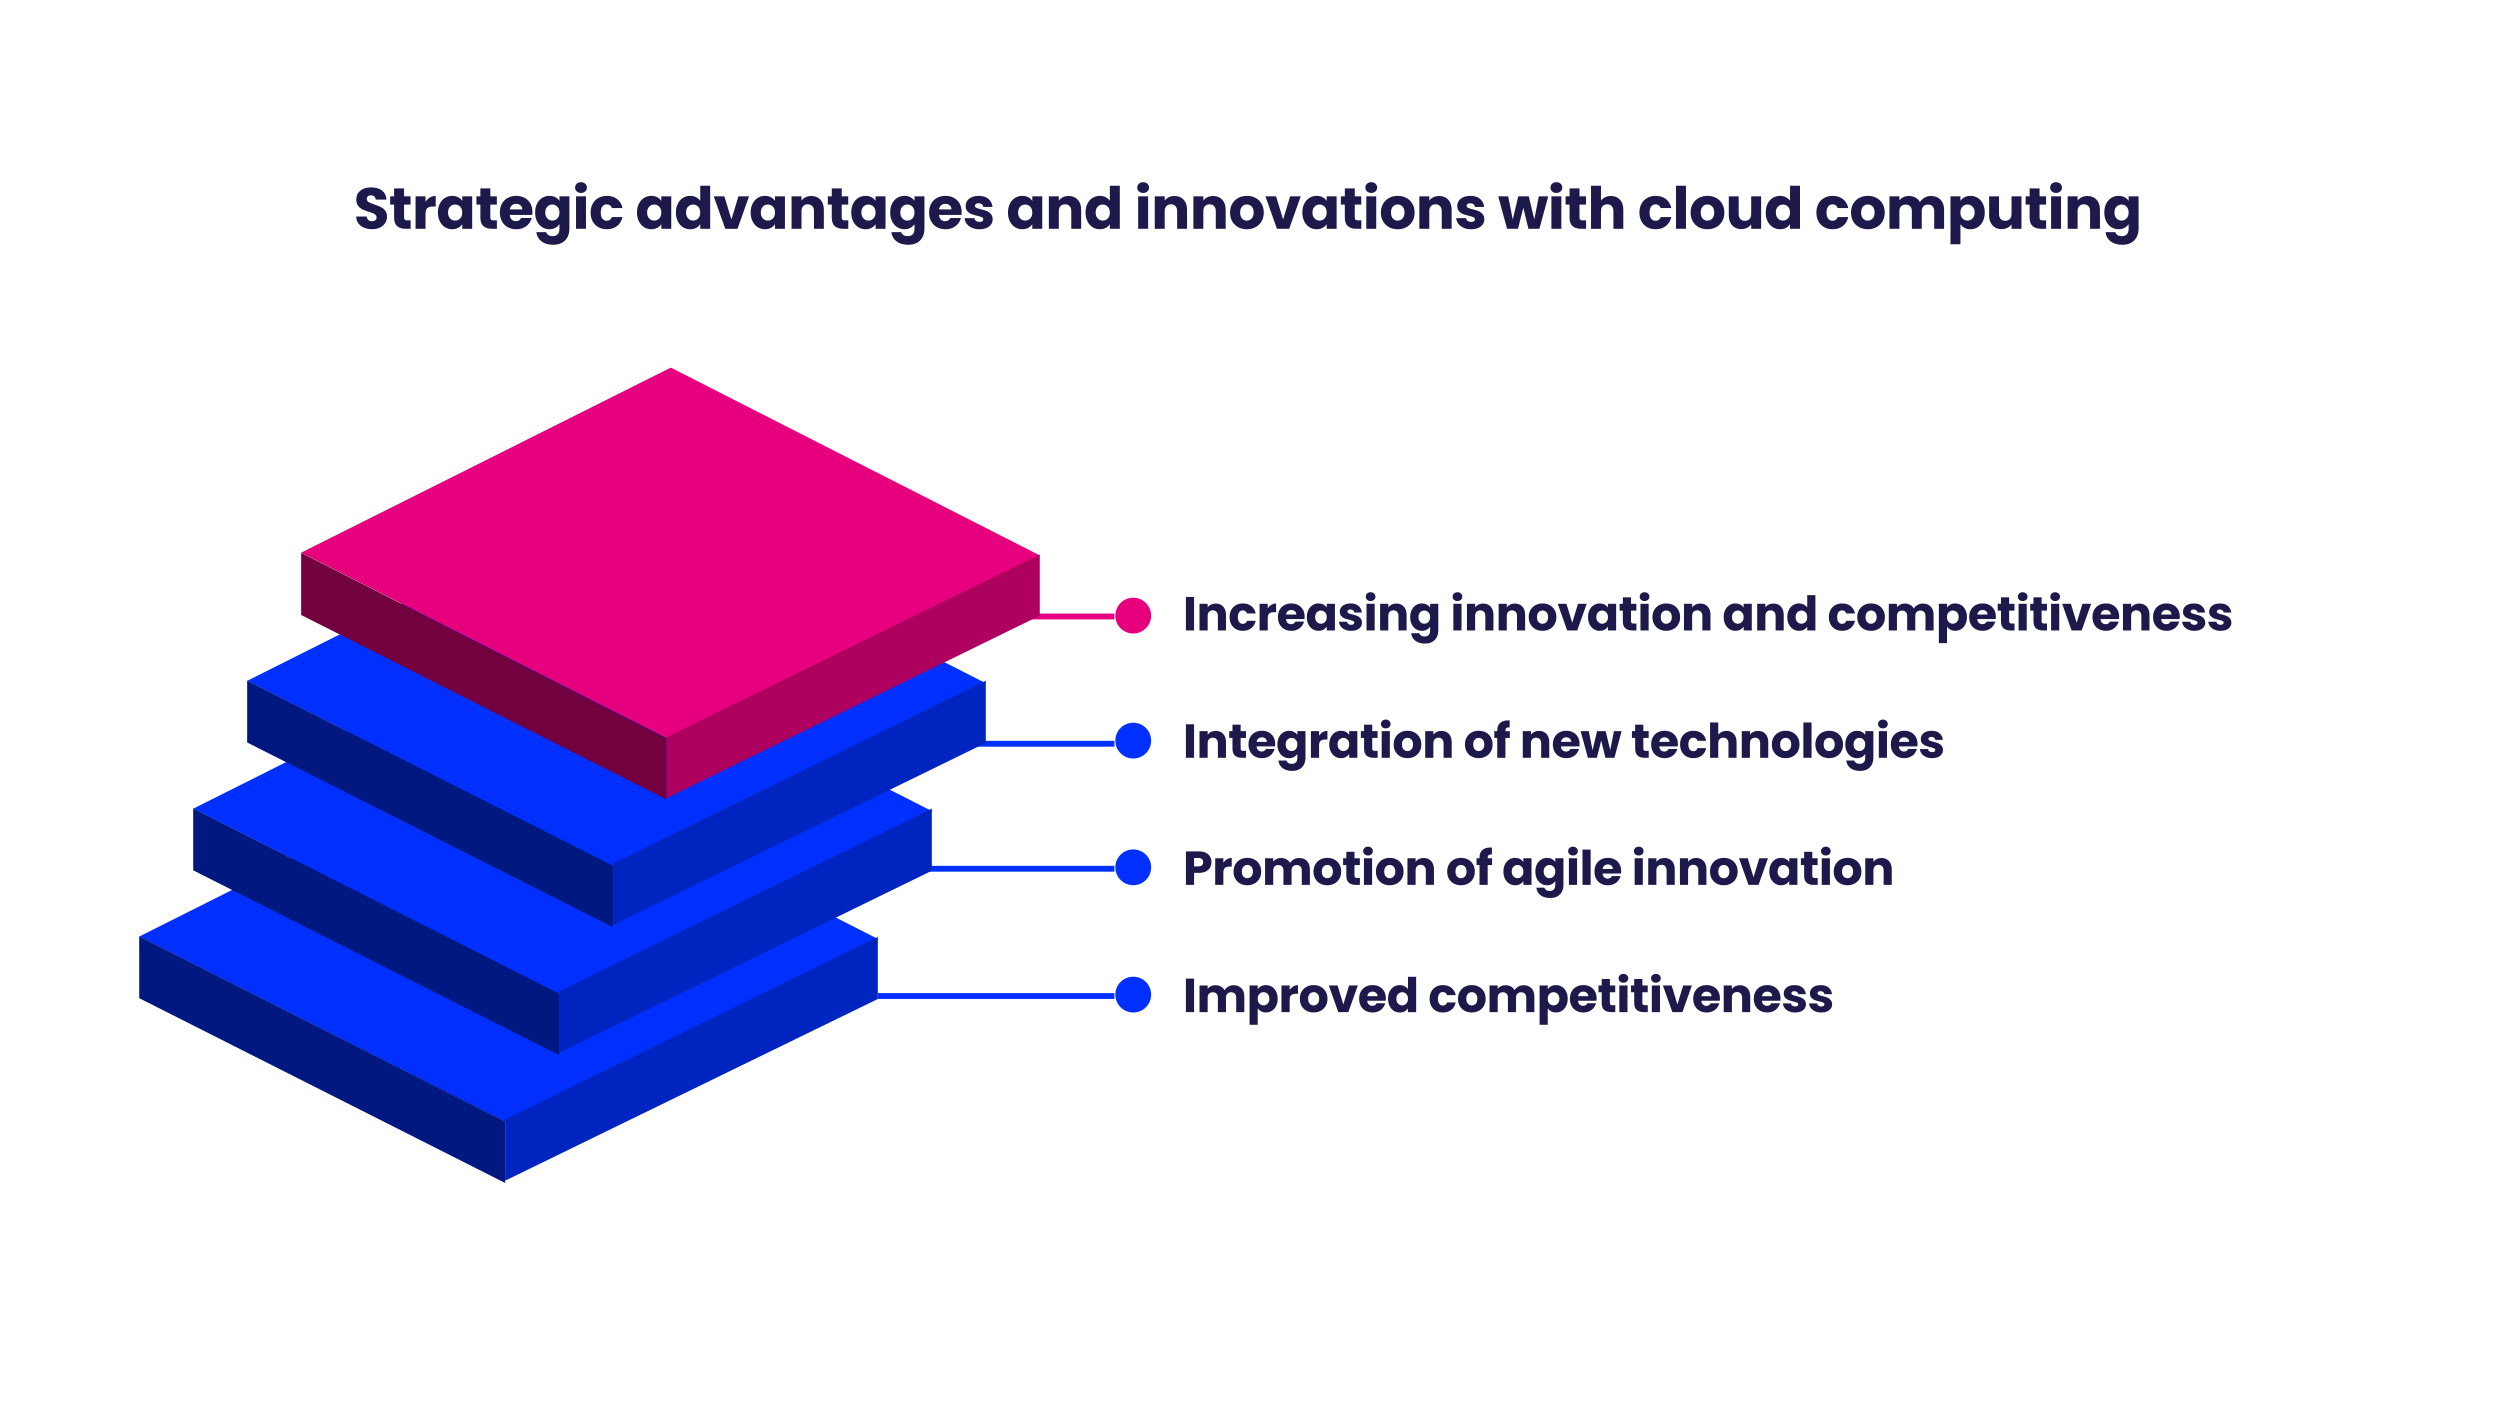<?xml version="1.0" encoding="UTF-8"?><svg xmlns="http://www.w3.org/2000/svg" viewBox="0 0 4400 2475"><defs><style>.uuid-a7f3ac69-10b5-4298-b475-a2f9ff9cd60f{fill:#73003f;}.uuid-a7f3ac69-10b5-4298-b475-a2f9ff9cd60f,.uuid-f8efcc92-f055-482d-9365-859dd4c0a6dc,.uuid-79a4dc73-63a1-4e6e-8c1a-d99f0791a044,.uuid-db72a18d-97fd-4ba4-9250-59e357fc14a9,.uuid-a8a3852d-d307-4091-b79f-d3b861391ec6,.uuid-1bfefb6d-f0dc-4202-8a18-7839f219628d{fill-rule:evenodd;}.uuid-f8efcc92-f055-482d-9365-859dd4c0a6dc{fill:#ad005f;}.uuid-79a4dc73-63a1-4e6e-8c1a-d99f0791a044{fill:#0024bf;}.uuid-3e831ba3-f04c-4342-bc2b-ede4ecb2d41a{fill:#1e194b;}.uuid-824a0f0e-8ed7-433a-ae50-9fb8926397e5{fill:#fff;}.uuid-db72a18d-97fd-4ba4-9250-59e357fc14a9{fill:#e6007e;}.uuid-b00f87eb-4b14-4fa9-9c5a-eddd9bf18a1d{stroke:#e6007e;}.uuid-b00f87eb-4b14-4fa9-9c5a-eddd9bf18a1d,.uuid-4b90ed79-2b3f-4bd3-a242-d550dddeb881{fill:none;stroke-miterlimit:8;stroke-width:10.31px;}.uuid-a8a3852d-d307-4091-b79f-d3b861391ec6{fill:#00187f;}.uuid-1bfefb6d-f0dc-4202-8a18-7839f219628d{fill:#0030ff;}.uuid-4b90ed79-2b3f-4bd3-a242-d550dddeb881{stroke:#0030ff;}</style></defs><g id="uuid-2d0084a1-d7e4-4a0c-969b-ea848ff74140"><rect class="uuid-824a0f0e-8ed7-433a-ae50-9fb8926397e5" width="4400" height="2475"/><path class="uuid-4b90ed79-2b3f-4bd3-a242-d550dddeb881" d="M1545,1529h416.36"/><path class="uuid-4b90ed79-2b3f-4bd3-a242-d550dddeb881" d="M1545,1309h416.36"/><path class="uuid-b00f87eb-4b14-4fa9-9c5a-eddd9bf18a1d" d="M1545,1085h416.36"/><path class="uuid-1bfefb6d-f0dc-4202-8a18-7839f219628d" d="M895.6,1322l649.4,330.53-656.63,321.47-643.37-325.7,650.6-326.3Z"/><path class="uuid-a8a3852d-d307-4091-b79f-d3b861391ec6" d="M245,1648v108.8l644,325.2v-108.2l-644-325.8Z"/><path class="uuid-79a4dc73-63a1-4e6e-8c1a-d99f0791a044" d="M889,1970h0v108l656-319.79v-109.21l-656,321Z"/><path class="uuid-1bfefb6d-f0dc-4202-8a18-7839f219628d" d="M990.6,1097l649.4,330.53-656.63,321.47-643.37-325.7,650.6-326.3Z"/><path class="uuid-a8a3852d-d307-4091-b79f-d3b861391ec6" d="M340,1423v108.8l644,325.2v-108.2l-644-325.8Z"/><path class="uuid-79a4dc73-63a1-4e6e-8c1a-d99f0791a044" d="M984,1744.74h0v108.26l656-320.53v-109.47l-656,321.74Z"/><path class="uuid-1bfefb6d-f0dc-4202-8a18-7839f219628d" d="M1085.6,872l649.4,330.53-656.63,321.47-643.37-325.7,650.6-326.3Z"/><path class="uuid-a8a3852d-d307-4091-b79f-d3b861391ec6" d="M435,1198v108.8l644,325.2v-108.2l-644-325.8Z"/><path class="uuid-79a4dc73-63a1-4e6e-8c1a-d99f0791a044" d="M1079,1519.74h0v108.26l656-320.53v-109.47l-656,321.74Z"/><path class="uuid-db72a18d-97fd-4ba4-9250-59e357fc14a9" d="M1180.6,647l649.4,330.53-656.63,321.47-643.37-326.3,650.6-325.7Z"/><path class="uuid-a7f3ac69-10b5-4298-b475-a2f9ff9cd60f" d="M530,973v109.41l643,324.59v-107.59l-643-326.41Z"/><path class="uuid-f8efcc92-f055-482d-9365-859dd4c0a6dc" d="M1173,1297.45h0v107.55l657-321.45v-107.55l-657,321.45Z"/><path class="uuid-4b90ed79-2b3f-4bd3-a242-d550dddeb881" d="M1545,1753h416.36"/><path class="uuid-db72a18d-97fd-4ba4-9250-59e357fc14a9" d="M1963,1083.5c0-17.4,14.1-31.5,31.5-31.5s31.5,14.1,31.5,31.5-14.1,31.5-31.5,31.5-31.5-14.1-31.5-31.5Z"/><path class="uuid-1bfefb6d-f0dc-4202-8a18-7839f219628d" d="M1963,1303.5c0-17.4,14.1-31.5,31.5-31.5s31.5,14.1,31.5,31.5-14.1,31.5-31.5,31.5-31.5-14.1-31.5-31.5Z"/><path class="uuid-1bfefb6d-f0dc-4202-8a18-7839f219628d" d="M1963,1526.5c0-17.4,14.1-31.5,31.5-31.5s31.5,14.1,31.5,31.5-14.1,31.5-31.5,31.5-31.5-14.1-31.5-31.5Z"/><path class="uuid-1bfefb6d-f0dc-4202-8a18-7839f219628d" d="M1963,1750.5c0-17.4,14.1-31.5,31.5-31.5s31.5,14.1,31.5,31.5-14.1,31.5-31.5,31.5-31.5-14.1-31.5-31.5Z"/></g><g id="uuid-bbda965f-403c-4359-9f52-a825e1363bce"><path class="uuid-3e831ba3-f04c-4342-bc2b-ede4ecb2d41a" d="M640.8,400.82c-4.16-1.71-7.49-4.23-9.98-7.58-2.49-3.34-3.81-7.37-3.94-12.08h18.64c.27,2.66,1.19,4.69,2.76,6.09,1.57,1.4,3.62,2.1,6.14,2.1s4.64-.6,6.14-1.79c1.5-1.19,2.25-2.85,2.25-4.97,0-1.77-.6-3.24-1.79-4.4-1.19-1.16-2.66-2.12-4.4-2.87-1.74-.75-4.22-1.6-7.42-2.56-4.64-1.43-8.43-2.87-11.37-4.3-2.94-1.43-5.46-3.55-7.58-6.35-2.12-2.8-3.17-6.45-3.17-10.96,0-6.69,2.42-11.93,7.27-15.72,4.85-3.79,11.16-5.68,18.94-5.68s14.3,1.89,19.15,5.68c4.85,3.79,7.44,9.06,7.78,15.82h-18.94c-.14-2.32-.99-4.15-2.56-5.48-1.57-1.33-3.58-2-6.04-2-2.12,0-3.82.56-5.12,1.69-1.3,1.13-1.95,2.75-1.95,4.86,0,2.32,1.09,4.13,3.28,5.43,2.18,1.3,5.6,2.7,10.24,4.2,4.64,1.57,8.41,3.07,11.31,4.5,2.9,1.43,5.41,3.52,7.53,6.25,2.12,2.73,3.17,6.25,3.17,10.55s-1.04,7.82-3.12,11.16c-2.08,3.35-5.1,6.01-9.06,7.99-3.96,1.98-8.64,2.97-14.03,2.97s-9.97-.85-14.13-2.56Z"/><path class="uuid-3e831ba3-f04c-4342-bc2b-ede4ecb2d41a" d="M722.71,387.82v14.85h-8.91c-6.35,0-11.3-1.55-14.85-4.66-3.55-3.1-5.32-8.17-5.32-15.21v-22.73h-6.96v-14.54h6.96v-13.92h17.51v13.92h11.47v14.54h-11.47v22.94c0,1.71.41,2.94,1.23,3.69.82.75,2.18,1.13,4.1,1.13h6.25Z"/><path class="uuid-3e831ba3-f04c-4342-bc2b-ede4ecb2d41a" d="M756.6,347.63c3.07-1.81,6.48-2.71,10.24-2.71v18.53h-4.81c-4.37,0-7.65.94-9.83,2.82-2.19,1.88-3.28,5.17-3.28,9.88v26.52h-17.51v-57.13h17.51v9.52c2.05-3.14,4.61-5.61,7.68-7.42Z"/><path class="uuid-3e831ba3-f04c-4342-bc2b-ede4ecb2d41a" d="M774.06,358.54c2.22-4.44,5.24-7.85,9.06-10.24,3.82-2.39,8.09-3.58,12.8-3.58,4.03,0,7.56.82,10.6,2.46,3.04,1.64,5.38,3.79,7.01,6.45v-8.09h17.51v57.13h-17.51v-8.09c-1.71,2.66-4.08,4.81-7.12,6.45-3.04,1.64-6.57,2.46-10.6,2.46-4.64,0-8.87-1.21-12.7-3.63-3.82-2.42-6.84-5.87-9.06-10.34-2.22-4.47-3.33-9.64-3.33-15.51s1.11-11.02,3.33-15.46ZM809.89,363.76c-2.42-2.52-5.38-3.79-8.86-3.79s-6.43,1.25-8.86,3.74c-2.42,2.49-3.63,5.92-3.63,10.29s1.21,7.83,3.63,10.39c2.42,2.56,5.38,3.84,8.86,3.84s6.43-1.26,8.86-3.79c2.42-2.52,3.63-5.97,3.63-10.34s-1.21-7.82-3.63-10.34Z"/><path class="uuid-3e831ba3-f04c-4342-bc2b-ede4ecb2d41a" d="M874.55,387.82v14.85h-8.91c-6.35,0-11.3-1.55-14.85-4.66-3.55-3.1-5.32-8.17-5.32-15.21v-22.73h-6.96v-14.54h6.96v-13.92h17.51v13.92h11.47v14.54h-11.47v22.94c0,1.71.41,2.94,1.23,3.69.82.75,2.18,1.13,4.1,1.13h6.25Z"/><path class="uuid-3e831ba3-f04c-4342-bc2b-ede4ecb2d41a" d="M936.8,378.3h-39.63c.27,3.55,1.42,6.26,3.43,8.14,2.01,1.88,4.49,2.82,7.42,2.82,4.37,0,7.41-1.84,9.11-5.53h18.64c-.96,3.75-2.68,7.13-5.17,10.14-2.49,3-5.62,5.36-9.37,7.07-3.75,1.71-7.95,2.56-12.59,2.56-5.6,0-10.58-1.19-14.95-3.58-4.37-2.39-7.78-5.8-10.24-10.24-2.46-4.44-3.69-9.62-3.69-15.56s1.21-11.12,3.63-15.56c2.42-4.44,5.82-7.85,10.19-10.24,4.37-2.39,9.38-3.58,15.05-3.58s10.44,1.16,14.74,3.48c4.3,2.32,7.66,5.63,10.09,9.93,2.42,4.3,3.63,9.32,3.63,15.05,0,1.64-.1,3.34-.31,5.12ZM919.19,368.57c0-3-1.02-5.39-3.07-7.17-2.05-1.77-4.61-2.66-7.68-2.66s-5.41.85-7.42,2.56c-2.01,1.71-3.26,4.13-3.74,7.27h21.91Z"/><path class="uuid-3e831ba3-f04c-4342-bc2b-ede4ecb2d41a" d="M977.61,347.17c3.04,1.64,5.38,3.79,7.01,6.45v-8.09h17.51v57.03c0,5.26-1.04,10.02-3.12,14.28-2.08,4.26-5.26,7.66-9.52,10.19-4.27,2.52-9.57,3.79-15.92,3.79-8.46,0-15.33-2-20.58-5.99-5.26-3.99-8.26-9.4-9.01-16.23h17.3c.55,2.18,1.84,3.91,3.89,5.17,2.05,1.26,4.57,1.89,7.58,1.89,3.62,0,6.5-1.04,8.65-3.12,2.15-2.08,3.23-5.41,3.23-9.98v-8.09c-1.71,2.66-4.06,4.83-7.06,6.5-3,1.67-6.52,2.51-10.55,2.51-4.71,0-8.98-1.21-12.8-3.63-3.82-2.42-6.84-5.87-9.06-10.34-2.22-4.47-3.33-9.64-3.33-15.51s1.11-11.02,3.33-15.46c2.22-4.44,5.24-7.85,9.06-10.24,3.82-2.39,8.09-3.58,12.8-3.58,4.03,0,7.56.82,10.6,2.46ZM980.99,363.76c-2.42-2.52-5.38-3.79-8.86-3.79s-6.43,1.25-8.86,3.74c-2.42,2.49-3.63,5.92-3.63,10.29s1.21,7.83,3.63,10.39c2.42,2.56,5.38,3.84,8.86,3.84s6.43-1.26,8.86-3.79c2.42-2.52,3.63-5.97,3.63-10.34s-1.21-7.82-3.63-10.34Z"/><path class="uuid-3e831ba3-f04c-4342-bc2b-ede4ecb2d41a" d="M1015.08,336.88c-1.95-1.81-2.92-4.04-2.92-6.71s.97-5,2.92-6.81c1.95-1.81,4.45-2.71,7.53-2.71s5.48.91,7.42,2.71c1.95,1.81,2.92,4.08,2.92,6.81s-.97,4.9-2.92,6.71c-1.95,1.81-4.42,2.71-7.42,2.71s-5.58-.9-7.53-2.71ZM1031.31,345.53v57.13h-17.51v-57.13h17.51Z"/><path class="uuid-3e831ba3-f04c-4342-bc2b-ede4ecb2d41a" d="M1043.14,358.54c2.42-4.44,5.8-7.85,10.14-10.24,4.33-2.39,9.3-3.58,14.9-3.58,7.17,0,13.16,1.88,17.97,5.63,4.81,3.75,7.97,9.05,9.47,15.87h-18.64c-1.57-4.37-4.61-6.55-9.11-6.55-3.21,0-5.77,1.25-7.68,3.74-1.91,2.49-2.87,6.06-2.87,10.7s.96,8.21,2.87,10.7c1.91,2.49,4.47,3.74,7.68,3.74,4.5,0,7.54-2.18,9.11-6.55h18.64c-1.5,6.69-4.68,11.95-9.52,15.77-4.85,3.82-10.82,5.73-17.92,5.73-5.6,0-10.56-1.19-14.9-3.58-4.34-2.39-7.71-5.8-10.14-10.24-2.42-4.44-3.63-9.62-3.63-15.56s1.21-11.12,3.63-15.56Z"/><path class="uuid-3e831ba3-f04c-4342-bc2b-ede4ecb2d41a" d="M1124.43,358.54c2.22-4.44,5.24-7.85,9.06-10.24,3.82-2.39,8.09-3.58,12.8-3.58,4.03,0,7.56.82,10.6,2.46,3.04,1.64,5.38,3.79,7.01,6.45v-8.09h17.51v57.13h-17.51v-8.09c-1.71,2.66-4.08,4.81-7.12,6.45-3.04,1.64-6.57,2.46-10.6,2.46-4.64,0-8.87-1.21-12.7-3.63-3.82-2.42-6.84-5.87-9.06-10.34-2.22-4.47-3.33-9.64-3.33-15.51s1.11-11.02,3.33-15.46ZM1160.27,363.76c-2.42-2.52-5.38-3.79-8.86-3.79s-6.43,1.25-8.86,3.74c-2.42,2.49-3.63,5.92-3.63,10.29s1.21,7.83,3.63,10.39c2.42,2.56,5.38,3.84,8.86,3.84s6.43-1.26,8.86-3.79c2.42-2.52,3.63-5.97,3.63-10.34s-1.21-7.82-3.63-10.34Z"/><path class="uuid-3e831ba3-f04c-4342-bc2b-ede4ecb2d41a" d="M1192.93,358.54c2.22-4.44,5.24-7.85,9.06-10.24,3.82-2.39,8.09-3.58,12.8-3.58,3.75,0,7.18.79,10.29,2.35,3.1,1.57,5.54,3.69,7.32,6.35v-26.52h17.51v75.77h-17.51v-8.19c-1.64,2.73-3.98,4.92-7.01,6.55-3.04,1.64-6.57,2.46-10.6,2.46-4.71,0-8.98-1.21-12.8-3.63-3.82-2.42-6.84-5.87-9.06-10.34-2.22-4.47-3.33-9.64-3.33-15.51s1.11-11.02,3.33-15.46ZM1228.77,363.76c-2.42-2.52-5.38-3.79-8.86-3.79s-6.43,1.25-8.86,3.74c-2.42,2.49-3.63,5.92-3.63,10.29s1.21,7.83,3.63,10.39c2.42,2.56,5.38,3.84,8.86,3.84s6.43-1.26,8.86-3.79c2.42-2.52,3.63-5.97,3.63-10.34s-1.21-7.82-3.63-10.34Z"/><path class="uuid-3e831ba3-f04c-4342-bc2b-ede4ecb2d41a" d="M1287.28,386.28l12.39-40.75h18.64l-20.27,57.13h-21.6l-20.27-57.13h18.74l12.39,40.75Z"/><path class="uuid-3e831ba3-f04c-4342-bc2b-ede4ecb2d41a" d="M1324.5,358.54c2.22-4.44,5.24-7.85,9.06-10.24,3.82-2.39,8.09-3.58,12.8-3.58,4.03,0,7.56.82,10.6,2.46,3.04,1.64,5.38,3.79,7.01,6.45v-8.09h17.51v57.13h-17.51v-8.09c-1.71,2.66-4.08,4.81-7.12,6.45-3.04,1.64-6.57,2.46-10.6,2.46-4.64,0-8.87-1.21-12.7-3.63-3.82-2.42-6.84-5.87-9.06-10.34-2.22-4.47-3.33-9.64-3.33-15.51s1.11-11.02,3.33-15.46ZM1360.34,363.76c-2.42-2.52-5.38-3.79-8.86-3.79s-6.43,1.25-8.86,3.74c-2.42,2.49-3.63,5.92-3.63,10.29s1.21,7.83,3.63,10.39c2.42,2.56,5.38,3.84,8.86,3.84s6.43-1.26,8.86-3.79c2.42-2.52,3.63-5.97,3.63-10.34s-1.21-7.82-3.63-10.34Z"/><path class="uuid-3e831ba3-f04c-4342-bc2b-ede4ecb2d41a" d="M1443.99,351.42c3.99,4.34,5.99,10.29,5.99,17.87v33.38h-17.41v-31.02c0-3.82-.99-6.79-2.97-8.91-1.98-2.12-4.64-3.17-7.99-3.17s-6.01,1.06-7.99,3.17c-1.98,2.12-2.97,5.09-2.97,8.91v31.02h-17.51v-57.13h17.51v7.58c1.77-2.52,4.16-4.52,7.17-5.99,3-1.47,6.38-2.2,10.14-2.2,6.69,0,12.03,2.17,16.02,6.5Z"/><path class="uuid-3e831ba3-f04c-4342-bc2b-ede4ecb2d41a" d="M1492.99,387.82v14.85h-8.91c-6.35,0-11.3-1.55-14.85-4.66-3.55-3.1-5.32-8.17-5.32-15.21v-22.73h-6.96v-14.54h6.96v-13.92h17.51v13.92h11.47v14.54h-11.47v22.94c0,1.71.41,2.94,1.23,3.69.82.75,2.18,1.13,4.1,1.13h6.25Z"/><path class="uuid-3e831ba3-f04c-4342-bc2b-ede4ecb2d41a" d="M1501.53,358.54c2.22-4.44,5.24-7.85,9.06-10.24,3.82-2.39,8.09-3.58,12.8-3.58,4.03,0,7.56.82,10.6,2.46,3.04,1.64,5.38,3.79,7.01,6.45v-8.09h17.51v57.13h-17.51v-8.09c-1.71,2.66-4.08,4.81-7.12,6.45-3.04,1.64-6.57,2.46-10.6,2.46-4.64,0-8.87-1.21-12.7-3.63-3.82-2.42-6.84-5.87-9.06-10.34-2.22-4.47-3.33-9.64-3.33-15.51s1.11-11.02,3.33-15.46ZM1537.37,363.76c-2.42-2.52-5.38-3.79-8.86-3.79s-6.43,1.25-8.86,3.74c-2.42,2.49-3.63,5.92-3.63,10.29s1.21,7.83,3.63,10.39c2.42,2.56,5.38,3.84,8.86,3.84s6.43-1.26,8.86-3.79c2.42-2.52,3.63-5.97,3.63-10.34s-1.21-7.82-3.63-10.34Z"/><path class="uuid-3e831ba3-f04c-4342-bc2b-ede4ecb2d41a" d="M1602.49,347.17c3.04,1.64,5.38,3.79,7.01,6.45v-8.09h17.51v57.03c0,5.26-1.04,10.02-3.12,14.28-2.08,4.26-5.26,7.66-9.52,10.19-4.27,2.52-9.57,3.79-15.92,3.79-8.46,0-15.33-2-20.58-5.99-5.26-3.99-8.26-9.4-9.01-16.23h17.3c.55,2.18,1.84,3.91,3.89,5.17,2.05,1.26,4.57,1.89,7.58,1.89,3.62,0,6.5-1.04,8.65-3.12,2.15-2.08,3.23-5.41,3.23-9.98v-8.09c-1.71,2.66-4.06,4.83-7.06,6.5-3,1.67-6.52,2.51-10.55,2.51-4.71,0-8.98-1.21-12.8-3.63-3.82-2.42-6.84-5.87-9.06-10.34-2.22-4.47-3.33-9.64-3.33-15.51s1.11-11.02,3.33-15.46c2.22-4.44,5.24-7.85,9.06-10.24,3.82-2.39,8.09-3.58,12.8-3.58,4.03,0,7.56.82,10.6,2.46ZM1605.87,363.76c-2.42-2.52-5.38-3.79-8.86-3.79s-6.43,1.25-8.86,3.74c-2.42,2.49-3.63,5.92-3.63,10.29s1.21,7.83,3.63,10.39c2.42,2.56,5.38,3.84,8.86,3.84s6.43-1.26,8.86-3.79c2.42-2.52,3.63-5.97,3.63-10.34s-1.21-7.82-3.63-10.34Z"/><path class="uuid-3e831ba3-f04c-4342-bc2b-ede4ecb2d41a" d="M1692.24,378.3h-39.63c.27,3.55,1.42,6.26,3.43,8.14,2.01,1.88,4.49,2.82,7.42,2.82,4.37,0,7.41-1.84,9.11-5.53h18.64c-.96,3.75-2.68,7.13-5.17,10.14-2.49,3-5.62,5.36-9.37,7.07-3.75,1.71-7.95,2.56-12.59,2.56-5.6,0-10.58-1.19-14.95-3.58-4.37-2.39-7.78-5.8-10.24-10.24-2.46-4.44-3.69-9.62-3.69-15.56s1.21-11.12,3.63-15.56c2.42-4.44,5.82-7.85,10.19-10.24,4.37-2.39,9.38-3.58,15.05-3.58s10.44,1.16,14.74,3.48c4.3,2.32,7.66,5.63,10.09,9.93,2.42,4.3,3.63,9.32,3.63,15.05,0,1.64-.1,3.34-.31,5.12ZM1674.62,368.57c0-3-1.02-5.39-3.07-7.17-2.05-1.77-4.61-2.66-7.68-2.66s-5.41.85-7.42,2.56c-2.01,1.71-3.26,4.13-3.74,7.27h21.91Z"/><path class="uuid-3e831ba3-f04c-4342-bc2b-ede4ecb2d41a" d="M1710.67,400.93c-3.89-1.71-6.96-4.04-9.22-7.01-2.25-2.97-3.52-6.3-3.79-9.98h17.3c.21,1.98,1.13,3.58,2.76,4.81,1.64,1.23,3.65,1.84,6.04,1.84,2.18,0,3.87-.43,5.07-1.28,1.19-.85,1.79-1.96,1.79-3.33,0-1.64-.85-2.85-2.56-3.63-1.71-.78-4.47-1.65-8.29-2.61-4.1-.96-7.51-1.96-10.24-3.02-2.73-1.06-5.09-2.73-7.06-5.02-1.98-2.29-2.97-5.38-2.97-9.27,0-3.28.9-6.26,2.71-8.96,1.81-2.7,4.47-4.83,7.99-6.4,3.52-1.57,7.7-2.35,12.54-2.35,7.17,0,12.81,1.78,16.95,5.32,4.13,3.55,6.5,8.26,7.12,14.13h-16.18c-.27-1.98-1.14-3.55-2.61-4.71-1.47-1.16-3.4-1.74-5.79-1.74-2.05,0-3.62.39-4.71,1.18-1.09.79-1.64,1.86-1.64,3.23,0,1.64.87,2.87,2.61,3.69,1.74.82,4.45,1.64,8.14,2.46,4.23,1.09,7.68,2.17,10.34,3.23,2.66,1.06,5,2.76,7.01,5.12,2.01,2.36,3.05,5.51,3.12,9.47,0,3.35-.94,6.33-2.82,8.96-1.88,2.63-4.57,4.69-8.09,6.19-3.52,1.5-7.59,2.25-12.24,2.25-4.98,0-9.42-.85-13.31-2.56Z"/><path class="uuid-3e831ba3-f04c-4342-bc2b-ede4ecb2d41a" d="M1777.37,358.54c2.22-4.44,5.24-7.85,9.06-10.24,3.82-2.39,8.09-3.58,12.8-3.58,4.03,0,7.56.82,10.6,2.46,3.04,1.64,5.38,3.79,7.01,6.45v-8.09h17.51v57.13h-17.51v-8.09c-1.71,2.66-4.08,4.81-7.12,6.45-3.04,1.64-6.57,2.46-10.6,2.46-4.64,0-8.87-1.21-12.7-3.63-3.82-2.42-6.84-5.87-9.06-10.34-2.22-4.47-3.33-9.64-3.33-15.51s1.11-11.02,3.33-15.46ZM1813.21,363.76c-2.42-2.52-5.38-3.79-8.86-3.79s-6.43,1.25-8.86,3.74c-2.42,2.49-3.63,5.92-3.63,10.29s1.21,7.83,3.63,10.39c2.42,2.56,5.38,3.84,8.86,3.84s6.43-1.26,8.86-3.79c2.42-2.52,3.63-5.97,3.63-10.34s-1.21-7.82-3.63-10.34Z"/><path class="uuid-3e831ba3-f04c-4342-bc2b-ede4ecb2d41a" d="M1896.86,351.42c3.99,4.34,5.99,10.29,5.99,17.87v33.38h-17.41v-31.02c0-3.82-.99-6.79-2.97-8.91-1.98-2.12-4.64-3.17-7.99-3.17s-6.01,1.06-7.99,3.17c-1.98,2.12-2.97,5.09-2.97,8.91v31.02h-17.51v-57.13h17.51v7.58c1.77-2.52,4.16-4.52,7.17-5.99,3-1.47,6.38-2.2,10.14-2.2,6.69,0,12.03,2.17,16.02,6.5Z"/><path class="uuid-3e831ba3-f04c-4342-bc2b-ede4ecb2d41a" d="M1913.86,358.54c2.22-4.44,5.24-7.85,9.06-10.24,3.82-2.39,8.09-3.58,12.8-3.58,3.75,0,7.18.79,10.29,2.35,3.1,1.57,5.54,3.69,7.32,6.35v-26.52h17.51v75.77h-17.51v-8.19c-1.64,2.73-3.98,4.92-7.01,6.55-3.04,1.64-6.57,2.46-10.6,2.46-4.71,0-8.98-1.21-12.8-3.63-3.82-2.42-6.84-5.87-9.06-10.34-2.22-4.47-3.33-9.64-3.33-15.51s1.11-11.02,3.33-15.46ZM1949.7,363.76c-2.42-2.52-5.38-3.79-8.86-3.79s-6.43,1.25-8.86,3.74c-2.42,2.49-3.63,5.92-3.63,10.29s1.21,7.83,3.63,10.39c2.42,2.56,5.38,3.84,8.86,3.84s6.43-1.26,8.86-3.79c2.42-2.52,3.63-5.97,3.63-10.34s-1.21-7.82-3.63-10.34Z"/><path class="uuid-3e831ba3-f04c-4342-bc2b-ede4ecb2d41a" d="M2004.47,336.88c-1.95-1.81-2.92-4.04-2.92-6.71s.97-5,2.92-6.81c1.95-1.81,4.45-2.71,7.53-2.71s5.48.91,7.42,2.71c1.95,1.81,2.92,4.08,2.92,6.81s-.97,4.9-2.92,6.71c-1.95,1.81-4.42,2.71-7.42,2.71s-5.58-.9-7.53-2.71ZM2020.7,345.53v57.13h-17.51v-57.13h17.51Z"/><path class="uuid-3e831ba3-f04c-4342-bc2b-ede4ecb2d41a" d="M2083.21,351.42c3.99,4.34,5.99,10.29,5.99,17.87v33.38h-17.41v-31.02c0-3.82-.99-6.79-2.97-8.91-1.98-2.12-4.64-3.17-7.99-3.17s-6.01,1.06-7.99,3.17c-1.98,2.12-2.97,5.09-2.97,8.91v31.02h-17.51v-57.13h17.51v7.58c1.77-2.52,4.16-4.52,7.17-5.99,3-1.47,6.38-2.2,10.14-2.2,6.69,0,12.03,2.17,16.02,6.5Z"/><path class="uuid-3e831ba3-f04c-4342-bc2b-ede4ecb2d41a" d="M2151.2,351.42c3.99,4.34,5.99,10.29,5.99,17.87v33.38h-17.41v-31.02c0-3.82-.99-6.79-2.97-8.91-1.98-2.12-4.64-3.17-7.99-3.17s-6.01,1.06-7.99,3.17c-1.98,2.12-2.97,5.09-2.97,8.91v31.02h-17.51v-57.13h17.51v7.58c1.77-2.52,4.16-4.52,7.17-5.99,3-1.47,6.38-2.2,10.14-2.2,6.69,0,12.03,2.17,16.02,6.5Z"/><path class="uuid-3e831ba3-f04c-4342-bc2b-ede4ecb2d41a" d="M2179.25,399.9c-4.47-2.39-7.99-5.8-10.55-10.24-2.56-4.44-3.84-9.62-3.84-15.56s1.3-11.04,3.89-15.51c2.59-4.47,6.14-7.9,10.65-10.29,4.5-2.39,9.56-3.58,15.15-3.58s10.65,1.19,15.15,3.58c4.51,2.39,8.05,5.82,10.65,10.29,2.59,4.47,3.89,9.64,3.89,15.51s-1.31,11.04-3.94,15.51c-2.63,4.47-6.21,7.9-10.75,10.29-4.54,2.39-9.61,3.58-15.21,3.58s-10.63-1.19-15.1-3.58ZM2202.91,384.65c2.35-2.46,3.53-5.97,3.53-10.55s-1.14-8.09-3.43-10.55c-2.29-2.46-5.1-3.69-8.45-3.69s-6.25,1.21-8.5,3.63c-2.25,2.42-3.38,5.96-3.38,10.6s1.11,8.09,3.33,10.55c2.22,2.46,5,3.69,8.34,3.69s6.19-1.23,8.55-3.69Z"/><path class="uuid-3e831ba3-f04c-4342-bc2b-ede4ecb2d41a" d="M2258.25,386.28l12.39-40.75h18.64l-20.27,57.13h-21.6l-20.27-57.13h18.74l12.39,40.75Z"/><path class="uuid-3e831ba3-f04c-4342-bc2b-ede4ecb2d41a" d="M2295.47,358.54c2.22-4.44,5.24-7.85,9.06-10.24,3.82-2.39,8.09-3.58,12.8-3.58,4.03,0,7.56.82,10.6,2.46,3.04,1.64,5.38,3.79,7.01,6.45v-8.09h17.51v57.13h-17.51v-8.09c-1.71,2.66-4.08,4.81-7.12,6.45-3.04,1.64-6.57,2.46-10.6,2.46-4.64,0-8.87-1.21-12.7-3.63-3.82-2.42-6.84-5.87-9.06-10.34-2.22-4.47-3.33-9.64-3.33-15.51s1.11-11.02,3.33-15.46ZM2331.3,363.76c-2.42-2.52-5.38-3.79-8.86-3.79s-6.43,1.25-8.86,3.74c-2.42,2.49-3.63,5.92-3.63,10.29s1.21,7.83,3.63,10.39c2.42,2.56,5.38,3.84,8.86,3.84s6.43-1.26,8.86-3.79c2.42-2.52,3.63-5.97,3.63-10.34s-1.21-7.82-3.63-10.34Z"/><path class="uuid-3e831ba3-f04c-4342-bc2b-ede4ecb2d41a" d="M2395.96,387.82v14.85h-8.91c-6.35,0-11.3-1.55-14.85-4.66-3.55-3.1-5.32-8.17-5.32-15.21v-22.73h-6.96v-14.54h6.96v-13.92h17.51v13.92h11.47v14.54h-11.47v22.94c0,1.71.41,2.94,1.23,3.69.82.75,2.18,1.13,4.1,1.13h6.25Z"/><path class="uuid-3e831ba3-f04c-4342-bc2b-ede4ecb2d41a" d="M2405.94,336.88c-1.95-1.81-2.92-4.04-2.92-6.71s.97-5,2.92-6.81,4.45-2.71,7.53-2.71,5.48.91,7.42,2.71,2.92,4.08,2.92,6.81-.97,4.9-2.92,6.71c-1.95,1.81-4.42,2.71-7.42,2.71s-5.58-.9-7.53-2.71ZM2422.17,345.53v57.13h-17.51v-57.13h17.51Z"/><path class="uuid-3e831ba3-f04c-4342-bc2b-ede4ecb2d41a" d="M2444.75,399.9c-4.47-2.39-7.99-5.8-10.55-10.24-2.56-4.44-3.84-9.62-3.84-15.56s1.3-11.04,3.89-15.51c2.59-4.47,6.14-7.9,10.65-10.29,4.51-2.39,9.56-3.58,15.15-3.58s10.65,1.19,15.15,3.58c4.5,2.39,8.05,5.82,10.65,10.29,2.59,4.47,3.89,9.64,3.89,15.51s-1.32,11.04-3.94,15.51c-2.63,4.47-6.21,7.9-10.75,10.29-4.54,2.39-9.61,3.58-15.21,3.58s-10.63-1.19-15.1-3.58ZM2468.4,384.65c2.36-2.46,3.53-5.97,3.53-10.55s-1.14-8.09-3.43-10.55c-2.29-2.46-5.1-3.69-8.45-3.69s-6.25,1.21-8.5,3.63c-2.25,2.42-3.38,5.96-3.38,10.6s1.11,8.09,3.33,10.55c2.22,2.46,5,3.69,8.34,3.69s6.2-1.23,8.55-3.69Z"/><path class="uuid-3e831ba3-f04c-4342-bc2b-ede4ecb2d41a" d="M2548.88,351.42c3.99,4.34,5.99,10.29,5.99,17.87v33.38h-17.41v-31.02c0-3.82-.99-6.79-2.97-8.91-1.98-2.12-4.64-3.17-7.99-3.17s-6.01,1.06-7.99,3.17c-1.98,2.12-2.97,5.09-2.97,8.91v31.02h-17.51v-57.13h17.51v7.58c1.77-2.52,4.16-4.52,7.17-5.99,3-1.47,6.38-2.2,10.14-2.2,6.69,0,12.03,2.17,16.02,6.5Z"/><path class="uuid-3e831ba3-f04c-4342-bc2b-ede4ecb2d41a" d="M2575.96,400.93c-3.89-1.71-6.96-4.04-9.21-7.01-2.25-2.97-3.52-6.3-3.79-9.98h17.3c.2,1.98,1.13,3.58,2.76,4.81,1.64,1.23,3.65,1.84,6.04,1.84,2.18,0,3.87-.43,5.07-1.28,1.19-.85,1.79-1.96,1.79-3.33,0-1.64-.85-2.85-2.56-3.63-1.71-.78-4.47-1.65-8.29-2.61-4.1-.96-7.51-1.96-10.24-3.02-2.73-1.06-5.09-2.73-7.07-5.02-1.98-2.29-2.97-5.38-2.97-9.27,0-3.28.9-6.26,2.71-8.96,1.81-2.7,4.47-4.83,7.99-6.4,3.51-1.57,7.7-2.35,12.54-2.35,7.17,0,12.82,1.78,16.95,5.32,4.13,3.55,6.5,8.26,7.12,14.13h-16.18c-.27-1.98-1.14-3.55-2.61-4.71-1.47-1.16-3.4-1.74-5.79-1.74-2.05,0-3.62.39-4.71,1.18-1.09.79-1.64,1.86-1.64,3.23,0,1.64.87,2.87,2.61,3.69,1.74.82,4.45,1.64,8.14,2.46,4.23,1.09,7.68,2.17,10.34,3.23,2.66,1.06,5,2.76,7.01,5.12,2.01,2.36,3.05,5.51,3.12,9.47,0,3.35-.94,6.33-2.82,8.96-1.88,2.63-4.57,4.69-8.09,6.19-3.52,1.5-7.59,2.25-12.24,2.25-4.98,0-9.42-.85-13.31-2.56Z"/><path class="uuid-3e831ba3-f04c-4342-bc2b-ede4ecb2d41a" d="M2724.84,345.53l-15.46,57.13h-19.35l-9.01-37.07-9.32,37.07h-19.25l-15.56-57.13h17.51l8.09,40.85,9.62-40.85h18.53l9.73,40.65,7.99-40.65h16.49Z"/><path class="uuid-3e831ba3-f04c-4342-bc2b-ede4ecb2d41a" d="M2731.75,336.88c-1.95-1.81-2.92-4.04-2.92-6.71s.97-5,2.92-6.81,4.45-2.71,7.53-2.71,5.48.91,7.42,2.71,2.92,4.08,2.92,6.81-.97,4.9-2.92,6.71c-1.95,1.81-4.42,2.71-7.42,2.71s-5.58-.9-7.53-2.71ZM2747.98,345.53v57.13h-17.51v-57.13h17.51Z"/><path class="uuid-3e831ba3-f04c-4342-bc2b-ede4ecb2d41a" d="M2791.5,387.82v14.85h-8.91c-6.35,0-11.3-1.55-14.85-4.66-3.55-3.1-5.32-8.17-5.32-15.21v-22.73h-6.96v-14.54h6.96v-13.92h17.51v13.92h11.47v14.54h-11.47v22.94c0,1.71.41,2.94,1.23,3.69.82.75,2.18,1.13,4.1,1.13h6.25Z"/><path class="uuid-3e831ba3-f04c-4342-bc2b-ede4ecb2d41a" d="M2851.09,351.42c3.96,4.34,5.94,10.29,5.94,17.87v33.38h-17.41v-31.02c0-3.82-.99-6.79-2.97-8.91-1.98-2.12-4.64-3.17-7.99-3.17s-6.01,1.06-7.99,3.17c-1.98,2.12-2.97,5.09-2.97,8.91v31.02h-17.51v-75.77h17.51v26.31c1.77-2.52,4.2-4.54,7.27-6.04,3.07-1.5,6.52-2.25,10.34-2.25,6.55,0,11.81,2.17,15.77,6.5Z"/><path class="uuid-3e831ba3-f04c-4342-bc2b-ede4ecb2d41a" d="M2889.02,358.54c2.42-4.44,5.8-7.85,10.14-10.24,4.33-2.39,9.3-3.58,14.9-3.58,7.17,0,13.16,1.88,17.97,5.63,4.81,3.75,7.97,9.05,9.47,15.87h-18.64c-1.57-4.37-4.61-6.55-9.11-6.55-3.21,0-5.77,1.25-7.68,3.74-1.91,2.49-2.87,6.06-2.87,10.7s.96,8.21,2.87,10.7c1.91,2.49,4.47,3.74,7.68,3.74,4.5,0,7.54-2.18,9.11-6.55h18.64c-1.5,6.69-4.68,11.95-9.52,15.77-4.85,3.82-10.82,5.73-17.92,5.73-5.6,0-10.56-1.19-14.9-3.58-4.34-2.39-7.71-5.8-10.14-10.24-2.42-4.44-3.63-9.62-3.63-15.56s1.21-11.12,3.63-15.56Z"/><path class="uuid-3e831ba3-f04c-4342-bc2b-ede4ecb2d41a" d="M2967.3,326.9v75.77h-17.51v-75.77h17.51Z"/><path class="uuid-3e831ba3-f04c-4342-bc2b-ede4ecb2d41a" d="M2989.88,399.9c-4.47-2.39-7.99-5.8-10.55-10.24-2.56-4.44-3.84-9.62-3.84-15.56s1.3-11.04,3.89-15.51c2.59-4.47,6.14-7.9,10.65-10.29,4.51-2.39,9.56-3.58,15.15-3.58s10.65,1.19,15.15,3.58c4.5,2.39,8.05,5.82,10.65,10.29,2.59,4.47,3.89,9.64,3.89,15.51s-1.32,11.04-3.94,15.51c-2.63,4.47-6.21,7.9-10.75,10.29-4.54,2.39-9.61,3.58-15.21,3.58s-10.63-1.19-15.1-3.58ZM3013.53,384.65c2.36-2.46,3.53-5.97,3.53-10.55s-1.14-8.09-3.43-10.55c-2.29-2.46-5.1-3.69-8.45-3.69s-6.25,1.21-8.5,3.63c-2.25,2.42-3.38,5.96-3.38,10.6s1.11,8.09,3.33,10.55c2.22,2.46,5,3.69,8.34,3.69s6.2-1.23,8.55-3.69Z"/><path class="uuid-3e831ba3-f04c-4342-bc2b-ede4ecb2d41a" d="M3099.59,345.53v57.13h-17.51v-7.78c-1.78,2.53-4.18,4.56-7.22,6.09-3.04,1.54-6.4,2.3-10.08,2.3-4.37,0-8.23-.97-11.57-2.92-3.35-1.95-5.94-4.76-7.78-8.45-1.84-3.69-2.76-8.02-2.76-13v-33.38h17.41v31.03c0,3.82.99,6.79,2.97,8.91,1.98,2.12,4.64,3.17,7.99,3.17s6.11-1.06,8.09-3.17c1.98-2.11,2.97-5.08,2.97-8.91v-31.03h17.51Z"/><path class="uuid-3e831ba3-f04c-4342-bc2b-ede4ecb2d41a" d="M3111,358.54c2.22-4.44,5.24-7.85,9.06-10.24,3.82-2.39,8.09-3.58,12.8-3.58,3.75,0,7.18.79,10.29,2.35,3.11,1.57,5.54,3.69,7.32,6.35v-26.52h17.51v75.77h-17.51v-8.19c-1.64,2.73-3.98,4.92-7.01,6.55-3.04,1.64-6.57,2.46-10.6,2.46-4.71,0-8.98-1.21-12.8-3.63-3.82-2.42-6.84-5.87-9.06-10.34-2.22-4.47-3.33-9.64-3.33-15.51s1.11-11.02,3.33-15.46ZM3146.84,363.76c-2.42-2.52-5.38-3.79-8.86-3.79s-6.43,1.25-8.86,3.74c-2.42,2.49-3.64,5.92-3.64,10.29s1.21,7.83,3.64,10.39c2.42,2.56,5.38,3.84,8.86,3.84s6.43-1.26,8.86-3.79c2.42-2.52,3.64-5.97,3.64-10.34s-1.21-7.82-3.64-10.34Z"/><path class="uuid-3e831ba3-f04c-4342-bc2b-ede4ecb2d41a" d="M3200.49,358.54c2.42-4.44,5.8-7.85,10.14-10.24,4.33-2.39,9.3-3.58,14.9-3.58,7.17,0,13.16,1.88,17.97,5.63,4.81,3.75,7.97,9.05,9.47,15.87h-18.64c-1.57-4.37-4.61-6.55-9.11-6.55-3.21,0-5.77,1.25-7.68,3.74-1.91,2.49-2.87,6.06-2.87,10.7s.96,8.21,2.87,10.7c1.91,2.49,4.47,3.74,7.68,3.74,4.5,0,7.54-2.18,9.11-6.55h18.64c-1.5,6.69-4.68,11.95-9.52,15.77-4.85,3.82-10.82,5.73-17.92,5.73-5.6,0-10.56-1.19-14.9-3.58-4.34-2.39-7.71-5.8-10.14-10.24-2.42-4.44-3.63-9.62-3.63-15.56s1.21-11.12,3.63-15.56Z"/><path class="uuid-3e831ba3-f04c-4342-bc2b-ede4ecb2d41a" d="M3272.17,399.9c-4.47-2.39-7.99-5.8-10.55-10.24-2.56-4.44-3.84-9.62-3.84-15.56s1.3-11.04,3.89-15.51c2.59-4.47,6.14-7.9,10.65-10.29,4.51-2.39,9.56-3.58,15.15-3.58s10.65,1.19,15.15,3.58c4.5,2.39,8.05,5.82,10.65,10.29,2.59,4.47,3.89,9.64,3.89,15.51s-1.32,11.04-3.94,15.51c-2.63,4.47-6.21,7.9-10.75,10.29-4.54,2.39-9.61,3.58-15.21,3.58s-10.63-1.19-15.1-3.58ZM3295.82,384.65c2.36-2.46,3.53-5.97,3.53-10.55s-1.14-8.09-3.43-10.55c-2.29-2.46-5.1-3.69-8.45-3.69s-6.25,1.21-8.5,3.63c-2.25,2.42-3.38,5.96-3.38,10.6s1.11,8.09,3.33,10.55c2.22,2.46,5,3.69,8.34,3.69s6.2-1.23,8.55-3.69Z"/><path class="uuid-3e831ba3-f04c-4342-bc2b-ede4ecb2d41a" d="M3415.31,351.37c4.2,4.3,6.3,10.27,6.3,17.92v33.38h-17.41v-31.02c0-3.69-.97-6.54-2.92-8.55-1.95-2.01-4.62-3.02-8.04-3.02s-6.09,1.01-8.04,3.02c-1.95,2.01-2.92,4.86-2.92,8.55v31.02h-17.41v-31.02c0-3.69-.97-6.54-2.92-8.55-1.95-2.01-4.62-3.02-8.04-3.02s-6.09,1.01-8.04,3.02c-1.95,2.01-2.92,4.86-2.92,8.55v31.02h-17.51v-57.13h17.51v7.17c1.77-2.39,4.1-4.28,6.96-5.68,2.87-1.4,6.11-2.1,9.73-2.1,4.3,0,8.14.92,11.52,2.76s6.02,4.47,7.93,7.88c1.98-3.14,4.67-5.7,8.09-7.68,3.41-1.98,7.13-2.97,11.16-2.97,7.1,0,12.75,2.15,16.95,6.45Z"/><path class="uuid-3e831ba3-f04c-4342-bc2b-ede4ecb2d41a" d="M3457.44,347.17c3-1.64,6.52-2.46,10.55-2.46,4.71,0,8.97,1.19,12.8,3.58,3.82,2.39,6.84,5.8,9.06,10.24,2.22,4.44,3.33,9.59,3.33,15.46s-1.11,11.04-3.33,15.51c-2.22,4.47-5.24,7.92-9.06,10.34-3.82,2.42-8.09,3.63-12.8,3.63-3.96,0-7.46-.82-10.5-2.46-3.04-1.64-5.41-3.75-7.12-6.35v35.22h-17.51v-84.37h17.51v8.09c1.71-2.66,4.06-4.81,7.06-6.45ZM3471.73,363.71c-2.42-2.49-5.41-3.74-8.96-3.74s-6.43,1.26-8.86,3.79c-2.42,2.53-3.63,5.97-3.63,10.34s1.21,7.82,3.63,10.34c2.42,2.53,5.38,3.79,8.86,3.79s6.45-1.28,8.91-3.84c2.46-2.56,3.69-6.02,3.69-10.39s-1.21-7.8-3.63-10.29Z"/><path class="uuid-3e831ba3-f04c-4342-bc2b-ede4ecb2d41a" d="M3557.78,345.53v57.13h-17.51v-7.78c-1.78,2.53-4.18,4.56-7.22,6.09-3.04,1.54-6.4,2.3-10.08,2.3-4.37,0-8.23-.97-11.57-2.92-3.35-1.95-5.94-4.76-7.78-8.45-1.84-3.69-2.76-8.02-2.76-13v-33.38h17.41v31.03c0,3.82.99,6.79,2.97,8.91,1.98,2.12,4.64,3.17,7.99,3.17s6.11-1.06,8.09-3.17c1.98-2.11,2.97-5.08,2.97-8.91v-31.03h17.51Z"/><path class="uuid-3e831ba3-f04c-4342-bc2b-ede4ecb2d41a" d="M3601.2,387.82v14.85h-8.91c-6.35,0-11.3-1.55-14.85-4.66-3.55-3.1-5.32-8.17-5.32-15.21v-22.73h-6.96v-14.54h6.96v-13.92h17.51v13.92h11.47v14.54h-11.47v22.94c0,1.71.41,2.94,1.23,3.69.82.75,2.18,1.13,4.1,1.13h6.25Z"/><path class="uuid-3e831ba3-f04c-4342-bc2b-ede4ecb2d41a" d="M3611.18,336.88c-1.95-1.81-2.92-4.04-2.92-6.71s.97-5,2.92-6.81,4.45-2.71,7.53-2.71,5.48.91,7.42,2.71,2.92,4.08,2.92,6.81-.97,4.9-2.92,6.71c-1.95,1.81-4.42,2.71-7.42,2.71s-5.58-.9-7.53-2.71ZM3627.41,345.53v57.13h-17.51v-57.13h17.51Z"/><path class="uuid-3e831ba3-f04c-4342-bc2b-ede4ecb2d41a" d="M3689.92,351.42c3.99,4.34,5.99,10.29,5.99,17.87v33.38h-17.41v-31.02c0-3.82-.99-6.79-2.97-8.91-1.98-2.12-4.64-3.17-7.99-3.17s-6.01,1.06-7.99,3.17c-1.98,2.12-2.97,5.09-2.97,8.91v31.02h-17.51v-57.13h17.51v7.58c1.77-2.52,4.16-4.52,7.17-5.99,3-1.47,6.38-2.2,10.14-2.2,6.69,0,12.03,2.17,16.02,6.5Z"/><path class="uuid-3e831ba3-f04c-4342-bc2b-ede4ecb2d41a" d="M3739.37,347.17c3.04,1.64,5.38,3.79,7.01,6.45v-8.09h17.51v57.03c0,5.26-1.04,10.02-3.12,14.28-2.08,4.26-5.26,7.66-9.52,10.19-4.27,2.52-9.57,3.79-15.92,3.79-8.46,0-15.33-2-20.58-5.99-5.26-3.99-8.26-9.4-9.01-16.23h17.3c.55,2.18,1.84,3.91,3.89,5.17,2.05,1.26,4.57,1.89,7.58,1.89,3.62,0,6.5-1.04,8.65-3.12,2.15-2.08,3.23-5.41,3.23-9.98v-8.09c-1.71,2.66-4.06,4.83-7.07,6.5-3,1.67-6.52,2.51-10.55,2.51-4.71,0-8.98-1.21-12.8-3.63-3.82-2.42-6.84-5.87-9.06-10.34-2.22-4.47-3.33-9.64-3.33-15.51s1.11-11.02,3.33-15.46c2.22-4.44,5.24-7.85,9.06-10.24,3.82-2.39,8.09-3.58,12.8-3.58,4.03,0,7.56.82,10.6,2.46ZM3742.75,363.76c-2.42-2.52-5.38-3.79-8.86-3.79s-6.43,1.25-8.86,3.74c-2.42,2.49-3.64,5.92-3.64,10.29s1.21,7.83,3.64,10.39c2.42,2.56,5.38,3.84,8.86,3.84s6.43-1.26,8.86-3.79c2.42-2.52,3.64-5.97,3.64-10.34s-1.21-7.82-3.64-10.34Z"/><path class="uuid-3e831ba3-f04c-4342-bc2b-ede4ecb2d41a" d="M2101.56,1050.63v58.96h-14.36v-58.96h14.36Z"/><path class="uuid-3e831ba3-f04c-4342-bc2b-ede4ecb2d41a" d="M2152.83,1067.55c3.28,3.56,4.91,8.44,4.91,14.66v27.38h-14.28v-25.45c0-3.13-.81-5.57-2.44-7.31-1.62-1.74-3.81-2.6-6.55-2.6s-4.93.87-6.55,2.6c-1.62,1.74-2.44,4.17-2.44,7.31v25.45h-14.36v-46.86h14.36v6.21c1.46-2.07,3.41-3.71,5.88-4.91,2.46-1.2,5.23-1.81,8.31-1.81,5.49,0,9.87,1.78,13.14,5.33Z"/><path class="uuid-3e831ba3-f04c-4342-bc2b-ede4ecb2d41a" d="M2167.02,1073.39c1.99-3.64,4.76-6.44,8.31-8.4,3.56-1.96,7.63-2.94,12.22-2.94,5.88,0,10.79,1.54,14.74,4.62,3.95,3.08,6.54,7.42,7.77,13.02h-15.29c-1.29-3.58-3.78-5.38-7.47-5.38-2.63,0-4.73,1.02-6.3,3.07-1.57,2.04-2.35,4.97-2.35,8.78s.78,6.73,2.35,8.78c1.57,2.04,3.67,3.07,6.3,3.07,3.7,0,6.19-1.79,7.47-5.38h15.29c-1.23,5.49-3.84,9.8-7.81,12.93-3.98,3.14-8.87,4.7-14.7,4.7-4.59,0-8.66-.98-12.22-2.94-3.56-1.96-6.33-4.76-8.31-8.4-1.99-3.64-2.98-7.89-2.98-12.77s.99-9.13,2.98-12.77Z"/><path class="uuid-3e831ba3-f04c-4342-bc2b-ede4ecb2d41a" d="M2237.53,1064.45c2.52-1.48,5.32-2.23,8.4-2.23v15.2h-3.95c-3.58,0-6.27.77-8.06,2.31-1.79,1.54-2.69,4.24-2.69,8.1v21.75h-14.36v-46.86h14.36v7.81c1.68-2.58,3.78-4.6,6.3-6.09Z"/><path class="uuid-3e831ba3-f04c-4342-bc2b-ede4ecb2d41a" d="M2295.9,1089.6h-32.5c.22,2.91,1.16,5.14,2.81,6.68,1.65,1.54,3.68,2.31,6.09,2.31,3.58,0,6.07-1.51,7.47-4.54h15.29c-.78,3.08-2.2,5.85-4.24,8.31-2.04,2.46-4.61,4.4-7.68,5.79-3.08,1.4-6.52,2.1-10.33,2.1-4.59,0-8.68-.98-12.26-2.94-3.58-1.96-6.38-4.76-8.4-8.4-2.02-3.64-3.02-7.89-3.02-12.77s.99-9.13,2.98-12.77c1.99-3.64,4.77-6.44,8.36-8.4,3.58-1.96,7.7-2.94,12.35-2.94s8.57.95,12.09,2.86c3.53,1.9,6.28,4.62,8.27,8.15,1.99,3.53,2.98,7.64,2.98,12.35,0,1.34-.08,2.74-.25,4.2ZM2281.45,1081.62c0-2.46-.84-4.42-2.52-5.88-1.68-1.46-3.78-2.18-6.3-2.18s-4.44.7-6.09,2.1c-1.65,1.4-2.67,3.39-3.07,5.96h17.97Z"/><path class="uuid-3e831ba3-f04c-4342-bc2b-ede4ecb2d41a" d="M2302.74,1073.39c1.82-3.64,4.3-6.44,7.43-8.4,3.14-1.96,6.63-2.94,10.5-2.94,3.3,0,6.2.67,8.69,2.02,2.49,1.34,4.41,3.11,5.75,5.29v-6.63h14.36v46.86h-14.36v-6.63c-1.4,2.18-3.35,3.95-5.84,5.29-2.49,1.34-5.39,2.02-8.69,2.02-3.81,0-7.28-.99-10.41-2.98-3.14-1.99-5.61-4.81-7.43-8.48-1.82-3.67-2.73-7.91-2.73-12.72s.91-9.04,2.73-12.68ZM2332.14,1077.67c-1.99-2.07-4.41-3.11-7.26-3.11s-5.28,1.02-7.26,3.07c-1.99,2.04-2.98,4.86-2.98,8.44s.99,6.42,2.98,8.52c1.99,2.1,4.41,3.15,7.26,3.15s5.28-1.04,7.26-3.11c1.99-2.07,2.98-4.9,2.98-8.48s-.99-6.41-2.98-8.48Z"/><path class="uuid-3e831ba3-f04c-4342-bc2b-ede4ecb2d41a" d="M2367.2,1108.16c-3.19-1.4-5.71-3.32-7.56-5.75s-2.88-5.17-3.11-8.19h14.19c.17,1.62.92,2.94,2.27,3.95s3,1.51,4.96,1.51c1.79,0,3.18-.35,4.16-1.05.98-.7,1.47-1.61,1.47-2.73,0-1.34-.7-2.34-2.1-2.98-1.4-.64-3.67-1.36-6.8-2.14-3.36-.78-6.16-1.61-8.4-2.48-2.24-.87-4.17-2.24-5.79-4.12-1.62-1.88-2.44-4.41-2.44-7.6,0-2.69.74-5.14,2.23-7.35,1.48-2.21,3.67-3.96,6.55-5.25,2.88-1.29,6.31-1.93,10.29-1.93,5.88,0,10.51,1.46,13.9,4.37,3.39,2.91,5.33,6.78,5.84,11.59h-13.27c-.22-1.62-.94-2.91-2.14-3.86-1.2-.95-2.79-1.43-4.75-1.43-1.68,0-2.97.32-3.86.97-.9.64-1.34,1.53-1.34,2.65,0,1.34.71,2.35,2.14,3.02s3.65,1.34,6.68,2.02c3.47.9,6.3,1.78,8.48,2.65,2.18.87,4.1,2.27,5.75,4.2,1.65,1.93,2.5,4.52,2.56,7.77,0,2.74-.77,5.19-2.31,7.35-1.54,2.16-3.75,3.85-6.63,5.08-2.88,1.23-6.23,1.85-10.04,1.85-4.09,0-7.73-.7-10.92-2.1Z"/><path class="uuid-3e831ba3-f04c-4342-bc2b-ede4ecb2d41a" d="M2406.13,1055.63c-1.6-1.48-2.39-3.32-2.39-5.5s.8-4.1,2.39-5.58c1.6-1.48,3.65-2.23,6.17-2.23s4.49.74,6.09,2.23c1.6,1.48,2.39,3.35,2.39,5.58s-.8,4.02-2.39,5.5c-1.6,1.48-3.63,2.23-6.09,2.23s-4.58-.74-6.17-2.23ZM2419.44,1062.72v46.86h-14.36v-46.86h14.36Z"/><path class="uuid-3e831ba3-f04c-4342-bc2b-ede4ecb2d41a" d="M2470.71,1067.55c3.28,3.56,4.91,8.44,4.91,14.66v27.38h-14.28v-25.45c0-3.13-.81-5.57-2.44-7.31-1.62-1.74-3.81-2.6-6.55-2.6s-4.93.87-6.55,2.6c-1.62,1.74-2.44,4.17-2.44,7.31v25.45h-14.36v-46.86h14.36v6.21c1.46-2.07,3.42-3.71,5.88-4.91,2.46-1.2,5.23-1.81,8.31-1.81,5.49,0,9.87,1.78,13.14,5.33Z"/><path class="uuid-3e831ba3-f04c-4342-bc2b-ede4ecb2d41a" d="M2511.27,1064.07c2.49,1.34,4.41,3.11,5.75,5.29v-6.63h14.36v46.78c0,4.31-.85,8.22-2.56,11.72-1.71,3.5-4.31,6.28-7.81,8.36-3.5,2.07-7.85,3.11-13.06,3.11-6.94,0-12.57-1.64-16.88-4.91-4.31-3.28-6.78-7.71-7.39-13.31h14.19c.45,1.79,1.51,3.2,3.19,4.24,1.68,1.04,3.75,1.55,6.21,1.55,2.97,0,5.33-.85,7.1-2.56,1.76-1.71,2.65-4.44,2.65-8.19v-6.63c-1.4,2.18-3.33,3.96-5.79,5.33-2.46,1.37-5.35,2.06-8.65,2.06-3.86,0-7.36-.99-10.5-2.98-3.14-1.99-5.61-4.81-7.43-8.48-1.82-3.67-2.73-7.91-2.73-12.72s.91-9.04,2.73-12.68c1.82-3.64,4.3-6.44,7.43-8.4,3.13-1.96,6.63-2.94,10.5-2.94,3.3,0,6.2.67,8.69,2.02ZM2514.05,1077.67c-1.99-2.07-4.41-3.11-7.26-3.11s-5.28,1.02-7.26,3.07c-1.99,2.04-2.98,4.86-2.98,8.44s.99,6.42,2.98,8.52c1.99,2.1,4.41,3.15,7.26,3.15s5.28-1.04,7.26-3.11c1.99-2.07,2.98-4.9,2.98-8.48s-.99-6.41-2.98-8.48Z"/><path class="uuid-3e831ba3-f04c-4342-bc2b-ede4ecb2d41a" d="M2558.98,1055.63c-1.6-1.48-2.39-3.32-2.39-5.5s.8-4.1,2.39-5.58c1.6-1.48,3.65-2.23,6.17-2.23s4.49.74,6.09,2.23c1.6,1.48,2.39,3.35,2.39,5.58s-.8,4.02-2.39,5.5c-1.6,1.48-3.63,2.23-6.09,2.23s-4.58-.74-6.17-2.23ZM2572.29,1062.72v46.86h-14.36v-46.86h14.36Z"/><path class="uuid-3e831ba3-f04c-4342-bc2b-ede4ecb2d41a" d="M2623.56,1067.55c3.28,3.56,4.91,8.44,4.91,14.66v27.38h-14.28v-25.45c0-3.13-.81-5.57-2.44-7.31-1.62-1.74-3.81-2.6-6.55-2.6s-4.93.87-6.55,2.6c-1.62,1.74-2.44,4.17-2.44,7.31v25.45h-14.36v-46.86h14.36v6.21c1.46-2.07,3.42-3.71,5.88-4.91,2.46-1.2,5.23-1.81,8.31-1.81,5.49,0,9.87,1.78,13.14,5.33Z"/><path class="uuid-3e831ba3-f04c-4342-bc2b-ede4ecb2d41a" d="M2679.32,1067.55c3.28,3.56,4.91,8.44,4.91,14.66v27.38h-14.28v-25.45c0-3.13-.81-5.57-2.44-7.31-1.62-1.74-3.81-2.6-6.55-2.6s-4.93.87-6.55,2.6c-1.62,1.74-2.44,4.17-2.44,7.31v25.45h-14.36v-46.86h14.36v6.21c1.46-2.07,3.42-3.71,5.88-4.91,2.46-1.2,5.23-1.81,8.31-1.81,5.49,0,9.87,1.78,13.14,5.33Z"/><path class="uuid-3e831ba3-f04c-4342-bc2b-ede4ecb2d41a" d="M2702.34,1107.32c-3.67-1.96-6.55-4.76-8.65-8.4-2.1-3.64-3.15-7.89-3.15-12.77s1.06-9.06,3.19-12.72c2.13-3.67,5.04-6.48,8.73-8.44,3.7-1.96,7.84-2.94,12.43-2.94s8.73.98,12.43,2.94c3.7,1.96,6.61,4.77,8.73,8.44,2.13,3.67,3.19,7.91,3.19,12.72s-1.08,9.06-3.23,12.72c-2.16,3.67-5.1,6.48-8.82,8.44-3.72,1.96-7.88,2.94-12.47,2.94s-8.72-.98-12.39-2.94ZM2721.74,1094.81c1.93-2.02,2.9-4.9,2.9-8.65s-.94-6.63-2.81-8.65c-1.88-2.02-4.19-3.02-6.93-3.02s-5.12.99-6.97,2.98c-1.85,1.99-2.77,4.89-2.77,8.69s.91,6.63,2.73,8.65c1.82,2.02,4.1,3.02,6.84,3.02s5.08-1.01,7.01-3.02Z"/><path class="uuid-3e831ba3-f04c-4342-bc2b-ede4ecb2d41a" d="M2767.13,1096.15l10.16-33.43h15.29l-16.63,46.86h-17.72l-16.63-46.86h15.37l10.16,33.43Z"/><path class="uuid-3e831ba3-f04c-4342-bc2b-ede4ecb2d41a" d="M2797.66,1073.39c1.82-3.64,4.3-6.44,7.43-8.4,3.13-1.96,6.63-2.94,10.5-2.94,3.3,0,6.2.67,8.69,2.02,2.49,1.34,4.41,3.11,5.75,5.29v-6.63h14.36v46.86h-14.36v-6.63c-1.4,2.18-3.35,3.95-5.84,5.29-2.49,1.34-5.39,2.02-8.69,2.02-3.81,0-7.28-.99-10.41-2.98-3.14-1.99-5.61-4.81-7.43-8.48-1.82-3.67-2.73-7.91-2.73-12.72s.91-9.04,2.73-12.68ZM2827.05,1077.67c-1.99-2.07-4.41-3.11-7.26-3.11s-5.28,1.02-7.26,3.07c-1.99,2.04-2.98,4.86-2.98,8.44s.99,6.42,2.98,8.52c1.99,2.1,4.41,3.15,7.26,3.15s5.28-1.04,7.26-3.11c1.99-2.07,2.98-4.9,2.98-8.48s-.99-6.41-2.98-8.48Z"/><path class="uuid-3e831ba3-f04c-4342-bc2b-ede4ecb2d41a" d="M2880.09,1097.41v12.18h-7.31c-5.21,0-9.27-1.27-12.18-3.82-2.91-2.55-4.37-6.7-4.37-12.47v-18.64h-5.71v-11.93h5.71v-11.42h14.36v11.42h9.41v11.93h-9.41v18.81c0,1.4.34,2.41,1.01,3.02.67.62,1.79.92,3.36.92h5.12Z"/><path class="uuid-3e831ba3-f04c-4342-bc2b-ede4ecb2d41a" d="M2888.27,1055.63c-1.6-1.48-2.39-3.32-2.39-5.5s.8-4.1,2.39-5.58c1.6-1.48,3.65-2.23,6.17-2.23s4.49.74,6.09,2.23c1.6,1.48,2.39,3.35,2.39,5.58s-.8,4.02-2.39,5.5c-1.6,1.48-3.63,2.23-6.09,2.23s-4.58-.74-6.17-2.23ZM2901.59,1062.72v46.86h-14.36v-46.86h14.36Z"/><path class="uuid-3e831ba3-f04c-4342-bc2b-ede4ecb2d41a" d="M2920.11,1107.32c-3.67-1.96-6.55-4.76-8.65-8.4-2.1-3.64-3.15-7.89-3.15-12.77s1.06-9.06,3.19-12.72c2.13-3.67,5.04-6.48,8.73-8.44,3.7-1.96,7.84-2.94,12.43-2.94s8.73.98,12.43,2.94c3.7,1.96,6.61,4.77,8.73,8.44,2.13,3.67,3.19,7.91,3.19,12.72s-1.08,9.06-3.23,12.72c-2.16,3.67-5.1,6.48-8.82,8.44-3.72,1.96-7.88,2.94-12.47,2.94s-8.72-.98-12.39-2.94ZM2939.51,1094.81c1.93-2.02,2.9-4.9,2.9-8.65s-.94-6.63-2.81-8.65c-1.88-2.02-4.19-3.02-6.93-3.02s-5.12.99-6.97,2.98c-1.85,1.99-2.77,4.89-2.77,8.69s.91,6.63,2.73,8.65c1.82,2.02,4.1,3.02,6.84,3.02s5.08-1.01,7.01-3.02Z"/><path class="uuid-3e831ba3-f04c-4342-bc2b-ede4ecb2d41a" d="M3005.52,1067.55c3.28,3.56,4.91,8.44,4.91,14.66v27.38h-14.28v-25.45c0-3.13-.81-5.57-2.44-7.31-1.62-1.74-3.81-2.6-6.55-2.6s-4.93.87-6.55,2.6c-1.62,1.74-2.44,4.17-2.44,7.31v25.45h-14.36v-46.86h14.36v6.21c1.46-2.07,3.42-3.71,5.88-4.91,2.46-1.2,5.23-1.81,8.31-1.81,5.49,0,9.87,1.78,13.14,5.33Z"/><path class="uuid-3e831ba3-f04c-4342-bc2b-ede4ecb2d41a" d="M3036.42,1073.39c1.82-3.64,4.3-6.44,7.43-8.4,3.13-1.96,6.63-2.94,10.5-2.94,3.3,0,6.2.67,8.69,2.02,2.49,1.34,4.41,3.11,5.75,5.29v-6.63h14.36v46.86h-14.36v-6.63c-1.4,2.18-3.35,3.95-5.84,5.29-2.49,1.34-5.39,2.02-8.69,2.02-3.81,0-7.28-.99-10.41-2.98-3.14-1.99-5.61-4.81-7.43-8.48-1.82-3.67-2.73-7.91-2.73-12.72s.91-9.04,2.73-12.68ZM3065.82,1077.67c-1.99-2.07-4.41-3.11-7.26-3.11s-5.28,1.02-7.26,3.07c-1.99,2.04-2.98,4.86-2.98,8.44s.99,6.42,2.98,8.52c1.99,2.1,4.41,3.15,7.26,3.15s5.28-1.04,7.26-3.11c1.99-2.07,2.98-4.9,2.98-8.48s-.99-6.41-2.98-8.48Z"/><path class="uuid-3e831ba3-f04c-4342-bc2b-ede4ecb2d41a" d="M3134.43,1067.55c3.28,3.56,4.91,8.44,4.91,14.66v27.38h-14.28v-25.45c0-3.13-.81-5.57-2.44-7.31-1.62-1.74-3.81-2.6-6.55-2.6s-4.93.87-6.55,2.6c-1.62,1.74-2.44,4.17-2.44,7.31v25.45h-14.36v-46.86h14.36v6.21c1.46-2.07,3.42-3.71,5.88-4.91,2.46-1.2,5.23-1.81,8.31-1.81,5.49,0,9.87,1.78,13.14,5.33Z"/><path class="uuid-3e831ba3-f04c-4342-bc2b-ede4ecb2d41a" d="M3148.37,1073.39c1.82-3.64,4.3-6.44,7.43-8.4,3.13-1.96,6.63-2.94,10.5-2.94,3.08,0,5.89.64,8.44,1.93,2.55,1.29,4.55,3.02,6,5.21v-21.75h14.36v62.15h-14.36v-6.72c-1.34,2.24-3.26,4.03-5.75,5.38-2.49,1.34-5.39,2.02-8.69,2.02-3.86,0-7.36-.99-10.5-2.98-3.14-1.99-5.61-4.81-7.43-8.48-1.82-3.67-2.73-7.91-2.73-12.72s.91-9.04,2.73-12.68ZM3177.77,1077.67c-1.99-2.07-4.41-3.11-7.26-3.11s-5.28,1.02-7.26,3.07c-1.99,2.04-2.98,4.86-2.98,8.44s.99,6.42,2.98,8.52c1.99,2.1,4.41,3.15,7.26,3.15s5.28-1.04,7.26-3.11c1.99-2.07,2.98-4.9,2.98-8.48s-.99-6.41-2.98-8.48Z"/><path class="uuid-3e831ba3-f04c-4342-bc2b-ede4ecb2d41a" d="M3221.77,1073.39c1.99-3.64,4.76-6.44,8.31-8.4,3.55-1.96,7.63-2.94,12.22-2.94,5.88,0,10.79,1.54,14.74,4.62,3.95,3.08,6.54,7.42,7.77,13.02h-15.29c-1.29-3.58-3.78-5.38-7.47-5.38-2.63,0-4.73,1.02-6.3,3.07-1.57,2.04-2.35,4.97-2.35,8.78s.78,6.73,2.35,8.78c1.57,2.04,3.67,3.07,6.3,3.07,3.7,0,6.19-1.79,7.47-5.38h15.29c-1.23,5.49-3.84,9.8-7.81,12.93-3.98,3.14-8.88,4.7-14.7,4.7-4.59,0-8.67-.98-12.22-2.94-3.56-1.96-6.33-4.76-8.31-8.4-1.99-3.64-2.98-7.89-2.98-12.77s.99-9.13,2.98-12.77Z"/><path class="uuid-3e831ba3-f04c-4342-bc2b-ede4ecb2d41a" d="M3280.56,1107.32c-3.67-1.96-6.55-4.76-8.65-8.4-2.1-3.64-3.15-7.89-3.15-12.77s1.06-9.06,3.19-12.72c2.13-3.67,5.04-6.48,8.73-8.44,3.7-1.96,7.84-2.94,12.43-2.94s8.73.98,12.43,2.94c3.7,1.96,6.61,4.77,8.73,8.44,2.13,3.67,3.19,7.91,3.19,12.72s-1.08,9.06-3.23,12.72c-2.16,3.67-5.1,6.48-8.82,8.44-3.72,1.96-7.88,2.94-12.47,2.94s-8.72-.98-12.39-2.94ZM3299.96,1094.81c1.93-2.02,2.9-4.9,2.9-8.65s-.94-6.63-2.81-8.65c-1.88-2.02-4.19-3.02-6.93-3.02s-5.12.99-6.97,2.98c-1.85,1.99-2.77,4.89-2.77,8.69s.91,6.63,2.73,8.65c1.82,2.02,4.1,3.02,6.84,3.02s5.08-1.01,7.01-3.02Z"/><path class="uuid-3e831ba3-f04c-4342-bc2b-ede4ecb2d41a" d="M3397.97,1067.51c3.44,3.53,5.17,8.43,5.17,14.7v27.38h-14.28v-25.45c0-3.02-.8-5.36-2.39-7.01-1.6-1.65-3.79-2.48-6.59-2.48s-5,.83-6.59,2.48c-1.6,1.65-2.39,3.99-2.39,7.01v25.45h-14.28v-25.45c0-3.02-.8-5.36-2.39-7.01-1.6-1.65-3.79-2.48-6.59-2.48s-5,.83-6.59,2.48c-1.6,1.65-2.39,3.99-2.39,7.01v25.45h-14.36v-46.86h14.36v5.88c1.46-1.96,3.36-3.51,5.71-4.66,2.35-1.15,5.01-1.72,7.98-1.72,3.53,0,6.68.76,9.45,2.27s4.94,3.67,6.51,6.47c1.62-2.58,3.83-4.67,6.63-6.3,2.8-1.62,5.85-2.44,9.15-2.44,5.82,0,10.46,1.76,13.9,5.29Z"/><path class="uuid-3e831ba3-f04c-4342-bc2b-ede4ecb2d41a" d="M3432.53,1064.07c2.46-1.34,5.35-2.02,8.65-2.02,3.86,0,7.36.98,10.5,2.94,3.13,1.96,5.61,4.76,7.43,8.4,1.82,3.64,2.73,7.87,2.73,12.68s-.91,9.06-2.73,12.72c-1.82,3.67-4.3,6.5-7.43,8.48-3.14,1.99-6.63,2.98-10.5,2.98-3.25,0-6.12-.67-8.61-2.02-2.49-1.34-4.44-3.08-5.84-5.21v28.89h-14.36v-69.2h14.36v6.63c1.4-2.18,3.33-3.95,5.79-5.29ZM3444.25,1077.63c-1.99-2.04-4.44-3.07-7.35-3.07s-5.28,1.04-7.26,3.11c-1.99,2.07-2.98,4.9-2.98,8.48s.99,6.41,2.98,8.48c1.99,2.07,4.41,3.11,7.26,3.11s5.29-1.05,7.31-3.15,3.02-4.94,3.02-8.52-.99-6.4-2.98-8.44Z"/><path class="uuid-3e831ba3-f04c-4342-bc2b-ede4ecb2d41a" d="M3512.48,1089.6h-32.5c.22,2.91,1.16,5.14,2.81,6.68,1.65,1.54,3.68,2.31,6.09,2.31,3.58,0,6.07-1.51,7.47-4.54h15.29c-.78,3.08-2.2,5.85-4.24,8.31-2.04,2.46-4.61,4.4-7.68,5.79-3.08,1.4-6.52,2.1-10.33,2.1-4.59,0-8.68-.98-12.26-2.94-3.58-1.96-6.38-4.76-8.4-8.4-2.02-3.64-3.02-7.89-3.02-12.77s.99-9.13,2.98-12.77c1.99-3.64,4.77-6.44,8.36-8.4,3.58-1.96,7.7-2.94,12.35-2.94s8.57.95,12.09,2.86c3.53,1.9,6.28,4.62,8.27,8.15,1.99,3.53,2.98,7.64,2.98,12.35,0,1.34-.08,2.74-.25,4.2ZM3498.04,1081.62c0-2.46-.84-4.42-2.52-5.88-1.68-1.46-3.78-2.18-6.3-2.18s-4.44.7-6.09,2.1c-1.65,1.4-2.67,3.39-3.07,5.96h17.97Z"/><path class="uuid-3e831ba3-f04c-4342-bc2b-ede4ecb2d41a" d="M3545.57,1097.41v12.18h-7.31c-5.21,0-9.27-1.27-12.18-3.82-2.91-2.55-4.37-6.7-4.37-12.47v-18.64h-5.71v-11.93h5.71v-11.42h14.36v11.42h9.41v11.93h-9.41v18.81c0,1.4.34,2.41,1.01,3.02.67.62,1.79.92,3.36.92h5.12Z"/><path class="uuid-3e831ba3-f04c-4342-bc2b-ede4ecb2d41a" d="M3553.76,1055.63c-1.6-1.48-2.39-3.32-2.39-5.5s.8-4.1,2.39-5.58c1.6-1.48,3.65-2.23,6.17-2.23s4.49.74,6.09,2.23c1.6,1.48,2.39,3.35,2.39,5.58s-.8,4.02-2.39,5.5c-1.6,1.48-3.63,2.23-6.09,2.23s-4.58-.74-6.17-2.23ZM3567.07,1062.72v46.86h-14.36v-46.86h14.36Z"/><path class="uuid-3e831ba3-f04c-4342-bc2b-ede4ecb2d41a" d="M3602.76,1097.41v12.18h-7.31c-5.21,0-9.27-1.27-12.18-3.82-2.91-2.55-4.37-6.7-4.37-12.47v-18.64h-5.71v-11.93h5.71v-11.42h14.36v11.42h9.41v11.93h-9.41v18.81c0,1.4.34,2.41,1.01,3.02.67.62,1.79.92,3.36.92h5.12Z"/><path class="uuid-3e831ba3-f04c-4342-bc2b-ede4ecb2d41a" d="M3610.95,1055.63c-1.6-1.48-2.39-3.32-2.39-5.5s.8-4.1,2.39-5.58c1.6-1.48,3.65-2.23,6.17-2.23s4.49.74,6.09,2.23c1.6,1.48,2.39,3.35,2.39,5.58s-.8,4.02-2.39,5.5c-1.6,1.48-3.63,2.23-6.09,2.23s-4.58-.74-6.17-2.23ZM3624.26,1062.72v46.86h-14.36v-46.86h14.36Z"/><path class="uuid-3e831ba3-f04c-4342-bc2b-ede4ecb2d41a" d="M3654.92,1096.15l10.16-33.43h15.29l-16.63,46.86h-17.72l-16.63-46.86h15.37l10.16,33.43Z"/><path class="uuid-3e831ba3-f04c-4342-bc2b-ede4ecb2d41a" d="M3729.5,1089.6h-32.5c.22,2.91,1.16,5.14,2.81,6.68,1.65,1.54,3.68,2.31,6.09,2.31,3.58,0,6.07-1.51,7.47-4.54h15.29c-.78,3.08-2.2,5.85-4.24,8.31-2.04,2.46-4.61,4.4-7.68,5.79-3.08,1.4-6.52,2.1-10.33,2.1-4.59,0-8.68-.98-12.26-2.94-3.58-1.96-6.38-4.76-8.4-8.4-2.02-3.64-3.02-7.89-3.02-12.77s.99-9.13,2.98-12.77c1.99-3.64,4.77-6.44,8.36-8.4,3.58-1.96,7.7-2.94,12.35-2.94s8.57.95,12.09,2.86c3.53,1.9,6.28,4.62,8.27,8.15,1.99,3.53,2.98,7.64,2.98,12.35,0,1.34-.08,2.74-.25,4.2ZM3715.05,1081.62c0-2.46-.84-4.42-2.52-5.88-1.68-1.46-3.78-2.18-6.3-2.18s-4.44.7-6.09,2.1c-1.65,1.4-2.67,3.39-3.07,5.96h17.97Z"/><path class="uuid-3e831ba3-f04c-4342-bc2b-ede4ecb2d41a" d="M3778.16,1067.55c3.28,3.56,4.91,8.44,4.91,14.66v27.38h-14.28v-25.45c0-3.13-.81-5.57-2.44-7.31-1.62-1.74-3.81-2.6-6.55-2.6s-4.93.87-6.55,2.6c-1.62,1.74-2.44,4.17-2.44,7.31v25.45h-14.36v-46.86h14.36v6.21c1.46-2.07,3.42-3.71,5.88-4.91,2.46-1.2,5.23-1.81,8.31-1.81,5.49,0,9.87,1.78,13.14,5.33Z"/><path class="uuid-3e831ba3-f04c-4342-bc2b-ede4ecb2d41a" d="M3836.16,1089.6h-32.5c.22,2.91,1.16,5.14,2.81,6.68,1.65,1.54,3.68,2.31,6.09,2.31,3.58,0,6.07-1.51,7.47-4.54h15.29c-.78,3.08-2.2,5.85-4.24,8.31-2.04,2.46-4.61,4.4-7.68,5.79-3.08,1.4-6.52,2.1-10.33,2.1-4.59,0-8.68-.98-12.26-2.94-3.58-1.96-6.38-4.76-8.4-8.4-2.02-3.64-3.02-7.89-3.02-12.77s.99-9.13,2.98-12.77c1.99-3.64,4.77-6.44,8.36-8.4,3.58-1.96,7.7-2.94,12.35-2.94s8.57.95,12.09,2.86c3.53,1.9,6.28,4.62,8.27,8.15,1.99,3.53,2.98,7.64,2.98,12.35,0,1.34-.08,2.74-.25,4.2ZM3821.71,1081.62c0-2.46-.84-4.42-2.52-5.88-1.68-1.46-3.78-2.18-6.3-2.18s-4.44.7-6.09,2.1c-1.65,1.4-2.67,3.39-3.07,5.96h17.97Z"/><path class="uuid-3e831ba3-f04c-4342-bc2b-ede4ecb2d41a" d="M3851.27,1108.16c-3.19-1.4-5.71-3.32-7.56-5.75s-2.88-5.17-3.11-8.19h14.19c.17,1.62.92,2.94,2.27,3.95s3,1.51,4.96,1.51c1.79,0,3.18-.35,4.16-1.05.98-.7,1.47-1.61,1.47-2.73,0-1.34-.7-2.34-2.1-2.98-1.4-.64-3.67-1.36-6.8-2.14-3.36-.78-6.16-1.61-8.4-2.48-2.24-.87-4.17-2.24-5.79-4.12-1.62-1.88-2.44-4.41-2.44-7.6,0-2.69.74-5.14,2.23-7.35,1.48-2.21,3.67-3.96,6.55-5.25,2.88-1.29,6.31-1.93,10.29-1.93,5.88,0,10.51,1.46,13.9,4.37,3.39,2.91,5.33,6.78,5.84,11.59h-13.27c-.22-1.62-.94-2.91-2.14-3.86-1.2-.95-2.79-1.43-4.75-1.43-1.68,0-2.97.32-3.86.97-.9.64-1.34,1.53-1.34,2.65,0,1.34.71,2.35,2.14,3.02s3.65,1.34,6.68,2.02c3.47.9,6.3,1.78,8.48,2.65,2.18.87,4.1,2.27,5.75,4.2,1.65,1.93,2.5,4.52,2.56,7.77,0,2.74-.77,5.19-2.31,7.35-1.54,2.16-3.75,3.85-6.63,5.08-2.88,1.23-6.23,1.85-10.04,1.85-4.09,0-7.73-.7-10.92-2.1Z"/><path class="uuid-3e831ba3-f04c-4342-bc2b-ede4ecb2d41a" d="M3897.3,1108.16c-3.19-1.4-5.71-3.32-7.56-5.75s-2.88-5.17-3.11-8.19h14.19c.17,1.62.92,2.94,2.27,3.95s3,1.51,4.96,1.51c1.79,0,3.18-.35,4.16-1.05.98-.7,1.47-1.61,1.47-2.73,0-1.34-.7-2.34-2.1-2.98-1.4-.64-3.67-1.36-6.8-2.14-3.36-.78-6.16-1.61-8.4-2.48-2.24-.87-4.17-2.24-5.79-4.12-1.62-1.88-2.44-4.41-2.44-7.6,0-2.69.74-5.14,2.23-7.35,1.48-2.21,3.67-3.96,6.55-5.25,2.88-1.29,6.31-1.93,10.29-1.93,5.88,0,10.51,1.46,13.9,4.37,3.39,2.91,5.33,6.78,5.84,11.59h-13.27c-.22-1.62-.94-2.91-2.14-3.86-1.2-.95-2.79-1.43-4.75-1.43-1.68,0-2.97.32-3.86.97-.9.64-1.34,1.53-1.34,2.65,0,1.34.71,2.35,2.14,3.02s3.65,1.34,6.68,2.02c3.47.9,6.3,1.78,8.48,2.65,2.18.87,4.1,2.27,5.75,4.2,1.65,1.93,2.5,4.52,2.56,7.77,0,2.74-.77,5.19-2.31,7.35-1.54,2.16-3.75,3.85-6.63,5.08-2.88,1.23-6.23,1.85-10.04,1.85-4.09,0-7.73-.7-10.92-2.1Z"/><path class="uuid-3e831ba3-f04c-4342-bc2b-ede4ecb2d41a" d="M2101.56,1274.74v58.96h-14.36v-58.96h14.36Z"/><path class="uuid-3e831ba3-f04c-4342-bc2b-ede4ecb2d41a" d="M2152.83,1291.67c3.28,3.56,4.91,8.44,4.91,14.66v27.38h-14.28v-25.45c0-3.13-.81-5.57-2.44-7.31-1.62-1.74-3.81-2.6-6.55-2.6s-4.93.87-6.55,2.6c-1.62,1.74-2.44,4.17-2.44,7.31v25.45h-14.36v-46.86h14.36v6.21c1.46-2.07,3.41-3.71,5.88-4.91,2.46-1.2,5.23-1.81,8.31-1.81,5.49,0,9.87,1.78,13.14,5.33Z"/><path class="uuid-3e831ba3-f04c-4342-bc2b-ede4ecb2d41a" d="M2193.02,1321.52v12.18h-7.31c-5.21,0-9.27-1.27-12.18-3.82-2.91-2.55-4.37-6.7-4.37-12.47v-18.64h-5.71v-11.93h5.71v-11.42h14.36v11.42h9.41v11.93h-9.41v18.81c0,1.4.34,2.41,1.01,3.02.67.62,1.79.92,3.36.92h5.12Z"/><path class="uuid-3e831ba3-f04c-4342-bc2b-ede4ecb2d41a" d="M2244.08,1313.71h-32.5c.22,2.91,1.16,5.14,2.81,6.68,1.65,1.54,3.68,2.31,6.09,2.31,3.58,0,6.07-1.51,7.47-4.54h15.29c-.78,3.08-2.2,5.85-4.24,8.31-2.04,2.46-4.61,4.4-7.68,5.79-3.08,1.4-6.52,2.1-10.33,2.1-4.59,0-8.68-.98-12.26-2.94-3.58-1.96-6.38-4.76-8.4-8.4-2.02-3.64-3.02-7.89-3.02-12.77s.99-9.13,2.98-12.77c1.99-3.64,4.77-6.44,8.36-8.4,3.58-1.96,7.7-2.94,12.35-2.94s8.57.95,12.09,2.86c3.53,1.9,6.28,4.62,8.27,8.15,1.99,3.53,2.98,7.64,2.98,12.35,0,1.34-.08,2.74-.25,4.2ZM2229.63,1305.73c0-2.46-.84-4.42-2.52-5.88-1.68-1.46-3.78-2.18-6.3-2.18s-4.44.7-6.09,2.1c-1.65,1.4-2.67,3.39-3.07,5.96h17.97Z"/><path class="uuid-3e831ba3-f04c-4342-bc2b-ede4ecb2d41a" d="M2277.55,1288.18c2.49,1.34,4.41,3.11,5.75,5.29v-6.63h14.36v46.78c0,4.31-.85,8.22-2.56,11.72-1.71,3.5-4.31,6.28-7.81,8.36-3.5,2.07-7.85,3.11-13.06,3.11-6.94,0-12.57-1.64-16.88-4.91-4.31-3.28-6.78-7.71-7.39-13.31h14.19c.45,1.79,1.51,3.2,3.19,4.24,1.68,1.04,3.75,1.55,6.21,1.55,2.97,0,5.33-.85,7.1-2.56,1.76-1.71,2.65-4.44,2.65-8.19v-6.63c-1.4,2.18-3.33,3.96-5.79,5.33-2.46,1.37-5.35,2.06-8.65,2.06-3.86,0-7.36-.99-10.5-2.98-3.14-1.99-5.61-4.81-7.43-8.48-1.82-3.67-2.73-7.91-2.73-12.72s.91-9.04,2.73-12.68c1.82-3.64,4.3-6.44,7.43-8.4,3.14-1.96,6.63-2.94,10.5-2.94,3.3,0,6.2.67,8.69,2.02ZM2280.32,1301.79c-1.99-2.07-4.41-3.11-7.26-3.11s-5.28,1.02-7.26,3.07c-1.99,2.04-2.98,4.86-2.98,8.44s.99,6.42,2.98,8.52c1.99,2.1,4.41,3.15,7.26,3.15s5.28-1.04,7.26-3.11c1.99-2.07,2.98-4.9,2.98-8.48s-.99-6.41-2.98-8.48Z"/><path class="uuid-3e831ba3-f04c-4342-bc2b-ede4ecb2d41a" d="M2327.89,1288.56c2.52-1.48,5.32-2.23,8.4-2.23v15.2h-3.95c-3.58,0-6.27.77-8.06,2.31-1.79,1.54-2.69,4.24-2.69,8.1v21.75h-14.36v-46.86h14.36v7.81c1.68-2.58,3.78-4.6,6.3-6.09Z"/><path class="uuid-3e831ba3-f04c-4342-bc2b-ede4ecb2d41a" d="M2342.21,1297.5c1.82-3.64,4.3-6.44,7.43-8.4,3.13-1.96,6.63-2.94,10.5-2.94,3.3,0,6.2.67,8.69,2.02,2.49,1.34,4.41,3.11,5.75,5.29v-6.63h14.36v46.86h-14.36v-6.63c-1.4,2.18-3.35,3.95-5.84,5.29-2.49,1.34-5.39,2.02-8.69,2.02-3.81,0-7.28-.99-10.41-2.98-3.14-1.99-5.61-4.81-7.43-8.48-1.82-3.67-2.73-7.91-2.73-12.72s.91-9.04,2.73-12.68ZM2371.61,1301.79c-1.99-2.07-4.41-3.11-7.27-3.11s-5.28,1.02-7.26,3.07c-1.99,2.04-2.98,4.86-2.98,8.44s.99,6.42,2.98,8.52c1.99,2.1,4.41,3.15,7.26,3.15s5.28-1.04,7.27-3.11c1.99-2.07,2.98-4.9,2.98-8.48s-.99-6.41-2.98-8.48Z"/><path class="uuid-3e831ba3-f04c-4342-bc2b-ede4ecb2d41a" d="M2424.64,1321.52v12.18h-7.31c-5.21,0-9.27-1.27-12.18-3.82-2.91-2.55-4.37-6.7-4.37-12.47v-18.64h-5.71v-11.93h5.71v-11.42h14.36v11.42h9.41v11.93h-9.41v18.81c0,1.4.34,2.41,1.01,3.02.67.62,1.79.92,3.36.92h5.12Z"/><path class="uuid-3e831ba3-f04c-4342-bc2b-ede4ecb2d41a" d="M2432.83,1279.74c-1.6-1.48-2.39-3.32-2.39-5.5s.8-4.1,2.39-5.58c1.6-1.48,3.65-2.23,6.17-2.23s4.49.74,6.09,2.23c1.6,1.48,2.39,3.35,2.39,5.58s-.8,4.02-2.39,5.5c-1.6,1.48-3.63,2.23-6.09,2.23s-4.58-.74-6.17-2.23ZM2446.14,1286.84v46.86h-14.36v-46.86h14.36Z"/><path class="uuid-3e831ba3-f04c-4342-bc2b-ede4ecb2d41a" d="M2464.66,1331.43c-3.67-1.96-6.55-4.76-8.65-8.4-2.1-3.64-3.15-7.89-3.15-12.77s1.06-9.06,3.19-12.72c2.13-3.67,5.04-6.48,8.73-8.44,3.7-1.96,7.84-2.94,12.43-2.94s8.73.98,12.43,2.94c3.7,1.96,6.61,4.77,8.73,8.44,2.13,3.67,3.19,7.91,3.19,12.72s-1.08,9.06-3.23,12.72c-2.16,3.67-5.1,6.48-8.82,8.44-3.72,1.96-7.88,2.94-12.47,2.94s-8.72-.98-12.39-2.94ZM2484.06,1318.92c1.93-2.02,2.9-4.9,2.9-8.65s-.94-6.63-2.81-8.65c-1.88-2.02-4.19-3.02-6.93-3.02s-5.12.99-6.97,2.98c-1.85,1.99-2.77,4.89-2.77,8.69s.91,6.63,2.73,8.65c1.82,2.02,4.1,3.02,6.84,3.02s5.08-1.01,7.01-3.02Z"/><path class="uuid-3e831ba3-f04c-4342-bc2b-ede4ecb2d41a" d="M2550.07,1291.67c3.28,3.56,4.91,8.44,4.91,14.66v27.38h-14.28v-25.45c0-3.13-.81-5.57-2.44-7.31-1.62-1.74-3.81-2.6-6.55-2.6s-4.93.87-6.55,2.6c-1.62,1.74-2.44,4.17-2.44,7.31v25.45h-14.36v-46.86h14.36v6.21c1.46-2.07,3.42-3.71,5.88-4.91,2.46-1.2,5.23-1.81,8.31-1.81,5.49,0,9.87,1.78,13.14,5.33Z"/><path class="uuid-3e831ba3-f04c-4342-bc2b-ede4ecb2d41a" d="M2590.05,1331.43c-3.67-1.96-6.55-4.76-8.65-8.4-2.1-3.64-3.15-7.89-3.15-12.77s1.06-9.06,3.19-12.72c2.13-3.67,5.04-6.48,8.73-8.44,3.7-1.96,7.84-2.94,12.43-2.94s8.73.98,12.43,2.94c3.7,1.96,6.61,4.77,8.73,8.44,2.13,3.67,3.19,7.91,3.19,12.72s-1.08,9.06-3.23,12.72c-2.16,3.67-5.1,6.48-8.82,8.44-3.72,1.96-7.88,2.94-12.47,2.94s-8.72-.98-12.39-2.94ZM2609.45,1318.92c1.93-2.02,2.9-4.9,2.9-8.65s-.94-6.63-2.81-8.65c-1.88-2.02-4.19-3.02-6.93-3.02s-5.12.99-6.97,2.98c-1.85,1.99-2.77,4.89-2.77,8.69s.91,6.63,2.73,8.65c1.82,2.02,4.1,3.02,6.84,3.02s5.08-1.01,7.01-3.02Z"/><path class="uuid-3e831ba3-f04c-4342-bc2b-ede4ecb2d41a" d="M2657.28,1298.76h-7.73v34.94h-14.36v-34.94h-5.21v-11.93h5.21v-1.34c0-5.77,1.65-10.15,4.96-13.14,3.3-3,8.15-4.49,14.53-4.49,1.06,0,1.85.03,2.35.08v12.18c-2.74-.17-4.68.22-5.79,1.18-1.12.95-1.68,2.66-1.68,5.12v.42h7.73v11.93Z"/><path class="uuid-3e831ba3-f04c-4342-bc2b-ede4ecb2d41a" d="M2721.82,1291.67c3.28,3.56,4.91,8.44,4.91,14.66v27.38h-14.28v-25.45c0-3.13-.81-5.57-2.44-7.31-1.62-1.74-3.81-2.6-6.55-2.6s-4.93.87-6.55,2.6c-1.62,1.74-2.44,4.17-2.44,7.31v25.45h-14.36v-46.86h14.36v6.21c1.46-2.07,3.42-3.71,5.88-4.91,2.46-1.2,5.23-1.81,8.31-1.81,5.49,0,9.87,1.78,13.14,5.33Z"/><path class="uuid-3e831ba3-f04c-4342-bc2b-ede4ecb2d41a" d="M2779.81,1313.71h-32.5c.22,2.91,1.16,5.14,2.81,6.68,1.65,1.54,3.68,2.31,6.09,2.31,3.58,0,6.07-1.51,7.47-4.54h15.29c-.78,3.08-2.2,5.85-4.24,8.31-2.04,2.46-4.61,4.4-7.68,5.79-3.08,1.4-6.52,2.1-10.33,2.1-4.59,0-8.68-.98-12.26-2.94-3.58-1.96-6.38-4.76-8.4-8.4-2.02-3.64-3.02-7.89-3.02-12.77s.99-9.13,2.98-12.77c1.99-3.64,4.77-6.44,8.36-8.4,3.58-1.96,7.7-2.94,12.35-2.94s8.57.95,12.09,2.86c3.53,1.9,6.28,4.62,8.27,8.15,1.99,3.53,2.98,7.64,2.98,12.35,0,1.34-.08,2.74-.25,4.2ZM2765.36,1305.73c0-2.46-.84-4.42-2.52-5.88-1.68-1.46-3.78-2.18-6.3-2.18s-4.44.7-6.09,2.1c-1.65,1.4-2.67,3.39-3.07,5.96h17.97Z"/><path class="uuid-3e831ba3-f04c-4342-bc2b-ede4ecb2d41a" d="M2854.05,1286.84l-12.68,46.86h-15.87l-7.39-30.4-7.64,30.4h-15.79l-12.77-46.86h14.36l6.63,33.51,7.89-33.51h15.2l7.98,33.34,6.55-33.34h13.52Z"/><path class="uuid-3e831ba3-f04c-4342-bc2b-ede4ecb2d41a" d="M2901.75,1321.52v12.18h-7.31c-5.21,0-9.27-1.27-12.18-3.82-2.91-2.55-4.37-6.7-4.37-12.47v-18.64h-5.71v-11.93h5.71v-11.42h14.36v11.42h9.41v11.93h-9.41v18.81c0,1.4.34,2.41,1.01,3.02.67.62,1.79.92,3.36.92h5.12Z"/><path class="uuid-3e831ba3-f04c-4342-bc2b-ede4ecb2d41a" d="M2952.81,1313.71h-32.5c.22,2.91,1.16,5.14,2.81,6.68,1.65,1.54,3.68,2.31,6.09,2.31,3.58,0,6.07-1.51,7.47-4.54h15.29c-.78,3.08-2.2,5.85-4.24,8.31-2.04,2.46-4.61,4.4-7.68,5.79-3.08,1.4-6.52,2.1-10.33,2.1-4.59,0-8.68-.98-12.26-2.94-3.58-1.96-6.38-4.76-8.4-8.4-2.02-3.64-3.02-7.89-3.02-12.77s.99-9.13,2.98-12.77c1.99-3.64,4.77-6.44,8.36-8.4,3.58-1.96,7.7-2.94,12.35-2.94s8.57.95,12.09,2.86c3.53,1.9,6.28,4.62,8.27,8.15,1.99,3.53,2.98,7.64,2.98,12.35,0,1.34-.08,2.74-.25,4.2ZM2938.37,1305.73c0-2.46-.84-4.42-2.52-5.88-1.68-1.46-3.78-2.18-6.3-2.18s-4.44.7-6.09,2.1c-1.65,1.4-2.67,3.39-3.07,5.96h17.97Z"/><path class="uuid-3e831ba3-f04c-4342-bc2b-ede4ecb2d41a" d="M2959.91,1297.5c1.99-3.64,4.76-6.44,8.31-8.4,3.55-1.96,7.63-2.94,12.22-2.94,5.88,0,10.79,1.54,14.74,4.62,3.95,3.08,6.54,7.42,7.77,13.02h-15.29c-1.29-3.58-3.78-5.38-7.47-5.38-2.63,0-4.73,1.02-6.3,3.07-1.57,2.04-2.35,4.97-2.35,8.78s.78,6.73,2.35,8.78c1.57,2.04,3.67,3.07,6.3,3.07,3.7,0,6.19-1.79,7.47-5.38h15.29c-1.23,5.49-3.84,9.8-7.81,12.93-3.98,3.14-8.88,4.7-14.7,4.7-4.59,0-8.67-.98-12.22-2.94-3.56-1.96-6.33-4.76-8.31-8.4-1.99-3.64-2.98-7.89-2.98-12.77s.99-9.13,2.98-12.77Z"/><path class="uuid-3e831ba3-f04c-4342-bc2b-ede4ecb2d41a" d="M3051.5,1291.67c3.25,3.56,4.87,8.44,4.87,14.66v27.38h-14.28v-25.45c0-3.13-.81-5.57-2.44-7.31-1.62-1.74-3.81-2.6-6.55-2.6s-4.93.87-6.55,2.6c-1.62,1.74-2.44,4.17-2.44,7.31v25.45h-14.36v-62.15h14.36v21.58c1.46-2.07,3.44-3.72,5.96-4.96,2.52-1.23,5.35-1.85,8.48-1.85,5.38,0,9.69,1.78,12.93,5.33Z"/><path class="uuid-3e831ba3-f04c-4342-bc2b-ede4ecb2d41a" d="M3107.22,1291.67c3.28,3.56,4.91,8.44,4.91,14.66v27.38h-14.28v-25.45c0-3.13-.81-5.57-2.44-7.31-1.62-1.74-3.81-2.6-6.55-2.6s-4.93.87-6.55,2.6c-1.62,1.74-2.44,4.17-2.44,7.31v25.45h-14.36v-46.86h14.36v6.21c1.46-2.07,3.42-3.71,5.88-4.91,2.46-1.2,5.23-1.81,8.31-1.81,5.49,0,9.87,1.78,13.14,5.33Z"/><path class="uuid-3e831ba3-f04c-4342-bc2b-ede4ecb2d41a" d="M3130.23,1331.43c-3.67-1.96-6.55-4.76-8.65-8.4-2.1-3.64-3.15-7.89-3.15-12.77s1.06-9.06,3.19-12.72c2.13-3.67,5.04-6.48,8.73-8.44,3.7-1.96,7.84-2.94,12.43-2.94s8.73.98,12.43,2.94c3.7,1.96,6.61,4.77,8.73,8.44,2.13,3.67,3.19,7.91,3.19,12.72s-1.08,9.06-3.23,12.72c-2.16,3.67-5.1,6.48-8.82,8.44-3.72,1.96-7.88,2.94-12.47,2.94s-8.72-.98-12.39-2.94ZM3149.63,1318.92c1.93-2.02,2.9-4.9,2.9-8.65s-.94-6.63-2.81-8.65c-1.88-2.02-4.19-3.02-6.93-3.02s-5.12.99-6.97,2.98c-1.85,1.99-2.77,4.89-2.77,8.69s.91,6.63,2.73,8.65c1.82,2.02,4.1,3.02,6.84,3.02s5.08-1.01,7.01-3.02Z"/><path class="uuid-3e831ba3-f04c-4342-bc2b-ede4ecb2d41a" d="M3188.31,1271.55v62.15h-14.36v-62.15h14.36Z"/><path class="uuid-3e831ba3-f04c-4342-bc2b-ede4ecb2d41a" d="M3206.82,1331.43c-3.67-1.96-6.55-4.76-8.65-8.4-2.1-3.64-3.15-7.89-3.15-12.77s1.06-9.06,3.19-12.72c2.13-3.67,5.04-6.48,8.73-8.44,3.7-1.96,7.84-2.94,12.43-2.94s8.73.98,12.43,2.94c3.7,1.96,6.61,4.77,8.73,8.44,2.13,3.67,3.19,7.91,3.19,12.72s-1.08,9.06-3.23,12.72c-2.16,3.67-5.1,6.48-8.82,8.44-3.72,1.96-7.88,2.94-12.47,2.94s-8.72-.98-12.39-2.94ZM3226.22,1318.92c1.93-2.02,2.9-4.9,2.9-8.65s-.94-6.63-2.81-8.65c-1.88-2.02-4.19-3.02-6.93-3.02s-5.12.99-6.97,2.98c-1.85,1.99-2.77,4.89-2.77,8.69s.91,6.63,2.73,8.65c1.82,2.02,4.1,3.02,6.84,3.02s5.08-1.01,7.01-3.02Z"/><path class="uuid-3e831ba3-f04c-4342-bc2b-ede4ecb2d41a" d="M3277.03,1288.18c2.49,1.34,4.41,3.11,5.75,5.29v-6.63h14.36v46.78c0,4.31-.85,8.22-2.56,11.72-1.71,3.5-4.31,6.28-7.81,8.36-3.5,2.07-7.85,3.11-13.06,3.11-6.94,0-12.57-1.64-16.88-4.91-4.31-3.28-6.78-7.71-7.39-13.31h14.19c.45,1.79,1.51,3.2,3.19,4.24,1.68,1.04,3.75,1.55,6.21,1.55,2.97,0,5.33-.85,7.1-2.56,1.76-1.71,2.65-4.44,2.65-8.19v-6.63c-1.4,2.18-3.33,3.96-5.79,5.33-2.46,1.37-5.35,2.06-8.65,2.06-3.86,0-7.36-.99-10.5-2.98-3.14-1.99-5.61-4.81-7.43-8.48-1.82-3.67-2.73-7.91-2.73-12.72s.91-9.04,2.73-12.68c1.82-3.64,4.3-6.44,7.43-8.4,3.13-1.96,6.63-2.94,10.5-2.94,3.3,0,6.2.67,8.69,2.02ZM3279.81,1301.79c-1.99-2.07-4.41-3.11-7.26-3.11s-5.28,1.02-7.26,3.07c-1.99,2.04-2.98,4.86-2.98,8.44s.99,6.42,2.98,8.52c1.99,2.1,4.41,3.15,7.26,3.15s5.28-1.04,7.26-3.11c1.99-2.07,2.98-4.9,2.98-8.48s-.99-6.41-2.98-8.48Z"/><path class="uuid-3e831ba3-f04c-4342-bc2b-ede4ecb2d41a" d="M3307.77,1279.74c-1.6-1.48-2.39-3.32-2.39-5.5s.8-4.1,2.39-5.58c1.6-1.48,3.65-2.23,6.17-2.23s4.49.74,6.09,2.23c1.6,1.48,2.39,3.35,2.39,5.58s-.8,4.02-2.39,5.5c-1.6,1.48-3.63,2.23-6.09,2.23s-4.58-.74-6.17-2.23ZM3321.08,1286.84v46.86h-14.36v-46.86h14.36Z"/><path class="uuid-3e831ba3-f04c-4342-bc2b-ede4ecb2d41a" d="M3374.58,1313.71h-32.5c.22,2.91,1.16,5.14,2.81,6.68,1.65,1.54,3.68,2.31,6.09,2.31,3.58,0,6.07-1.51,7.47-4.54h15.29c-.78,3.08-2.2,5.85-4.24,8.31-2.04,2.46-4.61,4.4-7.68,5.79-3.08,1.4-6.52,2.1-10.33,2.1-4.59,0-8.68-.98-12.26-2.94-3.58-1.96-6.38-4.76-8.4-8.4-2.02-3.64-3.02-7.89-3.02-12.77s.99-9.13,2.98-12.77c1.99-3.64,4.77-6.44,8.36-8.4,3.58-1.96,7.7-2.94,12.35-2.94s8.57.95,12.09,2.86c3.53,1.9,6.28,4.62,8.27,8.15,1.99,3.53,2.98,7.64,2.98,12.35,0,1.34-.08,2.74-.25,4.2ZM3360.14,1305.73c0-2.46-.84-4.42-2.52-5.88-1.68-1.46-3.78-2.18-6.3-2.18s-4.44.7-6.09,2.1c-1.65,1.4-2.67,3.39-3.07,5.96h17.97Z"/><path class="uuid-3e831ba3-f04c-4342-bc2b-ede4ecb2d41a" d="M3389.7,1332.27c-3.19-1.4-5.71-3.32-7.56-5.75s-2.88-5.17-3.11-8.19h14.19c.17,1.62.92,2.94,2.27,3.95s3,1.51,4.96,1.51c1.79,0,3.18-.35,4.16-1.05.98-.7,1.47-1.61,1.47-2.73,0-1.34-.7-2.34-2.1-2.98-1.4-.64-3.67-1.36-6.8-2.14-3.36-.78-6.16-1.61-8.4-2.48-2.24-.87-4.17-2.24-5.79-4.12-1.62-1.88-2.44-4.41-2.44-7.6,0-2.69.74-5.14,2.23-7.35,1.48-2.21,3.67-3.96,6.55-5.25,2.88-1.29,6.31-1.93,10.29-1.93,5.88,0,10.51,1.46,13.9,4.37,3.39,2.91,5.33,6.78,5.84,11.59h-13.27c-.22-1.62-.94-2.91-2.14-3.86-1.2-.95-2.79-1.43-4.75-1.43-1.68,0-2.97.32-3.86.97-.9.64-1.34,1.53-1.34,2.65,0,1.34.71,2.35,2.14,3.02s3.65,1.34,6.68,2.02c3.47.9,6.3,1.78,8.48,2.65,2.18.87,4.1,2.27,5.75,4.2,1.65,1.93,2.5,4.52,2.56,7.77,0,2.74-.77,5.19-2.31,7.35-1.54,2.16-3.75,3.85-6.63,5.08-2.88,1.23-6.23,1.85-10.04,1.85-4.09,0-7.73-.7-10.92-2.1Z"/><path class="uuid-3e831ba3-f04c-4342-bc2b-ede4ecb2d41a" d="M2129.78,1526.8c-1.57,2.83-3.98,5.11-7.22,6.84-3.25,1.74-7.28,2.6-12.09,2.6h-8.9v21.16h-14.36v-58.96h23.26c4.7,0,8.68.81,11.93,2.44,3.25,1.62,5.68,3.86,7.31,6.72,1.62,2.86,2.44,6.13,2.44,9.83,0,3.42-.78,6.54-2.35,9.36ZM2115.5,1522.89c1.34-1.29,2.02-3.11,2.02-5.46s-.67-4.17-2.02-5.46c-1.34-1.29-3.39-1.93-6.13-1.93h-7.81v14.78h7.81c2.74,0,4.79-.64,6.13-1.93Z"/><path class="uuid-3e831ba3-f04c-4342-bc2b-ede4ecb2d41a" d="M2159.42,1512.27c2.52-1.48,5.32-2.23,8.4-2.23v15.2h-3.95c-3.58,0-6.27.77-8.06,2.31-1.79,1.54-2.69,4.24-2.69,8.1v21.75h-14.36v-46.86h14.36v7.81c1.68-2.58,3.78-4.6,6.3-6.09Z"/><path class="uuid-3e831ba3-f04c-4342-bc2b-ede4ecb2d41a" d="M2182.81,1555.14c-3.67-1.96-6.55-4.76-8.65-8.4-2.1-3.64-3.15-7.89-3.15-12.77s1.06-9.06,3.19-12.72c2.13-3.67,5.04-6.48,8.73-8.44,3.7-1.96,7.84-2.94,12.43-2.94s8.73.98,12.43,2.94c3.7,1.96,6.61,4.77,8.73,8.44,2.13,3.67,3.19,7.91,3.19,12.72s-1.08,9.06-3.23,12.72c-2.16,3.67-5.1,6.48-8.82,8.44-3.72,1.96-7.88,2.94-12.47,2.94s-8.72-.98-12.39-2.94ZM2202.21,1542.63c1.93-2.02,2.9-4.9,2.9-8.65s-.94-6.63-2.81-8.65c-1.88-2.02-4.19-3.02-6.93-3.02s-5.12.99-6.97,2.98c-1.85,1.99-2.77,4.89-2.77,8.69s.91,6.63,2.73,8.65c1.82,2.02,4.1,3.02,6.84,3.02s5.08-1.01,7.01-3.02Z"/><path class="uuid-3e831ba3-f04c-4342-bc2b-ede4ecb2d41a" d="M2300.22,1515.33c3.44,3.53,5.17,8.43,5.17,14.7v27.38h-14.28v-25.45c0-3.02-.8-5.36-2.39-7.01-1.6-1.65-3.79-2.48-6.59-2.48s-5,.83-6.59,2.48c-1.6,1.65-2.39,3.99-2.39,7.01v25.45h-14.28v-25.45c0-3.02-.8-5.36-2.39-7.01-1.6-1.65-3.79-2.48-6.59-2.48s-5,.83-6.59,2.48c-1.6,1.65-2.39,3.99-2.39,7.01v25.45h-14.36v-46.86h14.36v5.88c1.46-1.96,3.36-3.51,5.71-4.66,2.35-1.15,5.01-1.72,7.98-1.72,3.53,0,6.68.76,9.45,2.27s4.94,3.67,6.51,6.47c1.62-2.58,3.83-4.67,6.63-6.3,2.8-1.62,5.85-2.44,9.15-2.44,5.82,0,10.46,1.76,13.9,5.29Z"/><path class="uuid-3e831ba3-f04c-4342-bc2b-ede4ecb2d41a" d="M2323.57,1555.14c-3.67-1.96-6.55-4.76-8.65-8.4-2.1-3.64-3.15-7.89-3.15-12.77s1.06-9.06,3.19-12.72c2.13-3.67,5.04-6.48,8.73-8.44,3.7-1.96,7.84-2.94,12.43-2.94s8.73.98,12.43,2.94c3.7,1.96,6.61,4.77,8.73,8.44,2.13,3.67,3.19,7.91,3.19,12.72s-1.08,9.06-3.23,12.72c-2.16,3.67-5.1,6.48-8.82,8.44-3.72,1.96-7.88,2.94-12.47,2.94s-8.72-.98-12.39-2.94ZM2342.97,1542.63c1.93-2.02,2.9-4.9,2.9-8.65s-.94-6.63-2.81-8.65c-1.88-2.02-4.19-3.02-6.93-3.02s-5.12.99-6.97,2.98c-1.85,1.99-2.77,4.89-2.77,8.69s.91,6.63,2.73,8.65c1.82,2.02,4.1,3.02,6.84,3.02s5.08-1.01,7.01-3.02Z"/><path class="uuid-3e831ba3-f04c-4342-bc2b-ede4ecb2d41a" d="M2393.4,1545.23v12.18h-7.31c-5.21,0-9.27-1.27-12.18-3.82-2.91-2.55-4.37-6.7-4.37-12.47v-18.64h-5.71v-11.93h5.71v-11.42h14.36v11.42h9.41v11.93h-9.41v18.81c0,1.4.34,2.41,1.01,3.02.67.62,1.79.92,3.36.92h5.12Z"/><path class="uuid-3e831ba3-f04c-4342-bc2b-ede4ecb2d41a" d="M2401.59,1503.45c-1.6-1.48-2.39-3.32-2.39-5.5s.8-4.1,2.39-5.58c1.6-1.48,3.65-2.23,6.17-2.23s4.49.74,6.09,2.23c1.6,1.48,2.39,3.35,2.39,5.58s-.8,4.02-2.39,5.5c-1.6,1.48-3.63,2.23-6.09,2.23s-4.58-.74-6.17-2.23ZM2414.9,1510.55v46.86h-14.36v-46.86h14.36Z"/><path class="uuid-3e831ba3-f04c-4342-bc2b-ede4ecb2d41a" d="M2433.42,1555.14c-3.67-1.96-6.55-4.76-8.65-8.4-2.1-3.64-3.15-7.89-3.15-12.77s1.06-9.06,3.19-12.72c2.13-3.67,5.04-6.48,8.73-8.44,3.7-1.96,7.84-2.94,12.43-2.94s8.73.98,12.43,2.94c3.7,1.96,6.61,4.77,8.73,8.44,2.13,3.67,3.19,7.91,3.19,12.72s-1.08,9.06-3.23,12.72c-2.16,3.67-5.1,6.48-8.82,8.44-3.72,1.96-7.88,2.94-12.47,2.94s-8.72-.98-12.39-2.94ZM2452.82,1542.63c1.93-2.02,2.9-4.9,2.9-8.65s-.94-6.63-2.81-8.65c-1.88-2.02-4.19-3.02-6.93-3.02s-5.12.99-6.97,2.98c-1.85,1.99-2.77,4.89-2.77,8.69s.91,6.63,2.73,8.65c1.82,2.02,4.1,3.02,6.84,3.02s5.08-1.01,7.01-3.02Z"/><path class="uuid-3e831ba3-f04c-4342-bc2b-ede4ecb2d41a" d="M2518.83,1515.38c3.28,3.56,4.91,8.44,4.91,14.66v27.38h-14.28v-25.45c0-3.13-.81-5.57-2.44-7.31-1.62-1.74-3.81-2.6-6.55-2.6s-4.93.87-6.55,2.6c-1.62,1.74-2.44,4.17-2.44,7.31v25.45h-14.36v-46.86h14.36v6.21c1.46-2.07,3.42-3.71,5.88-4.91,2.46-1.2,5.23-1.81,8.31-1.81,5.49,0,9.87,1.78,13.14,5.33Z"/><path class="uuid-3e831ba3-f04c-4342-bc2b-ede4ecb2d41a" d="M2558.81,1555.14c-3.67-1.96-6.55-4.76-8.65-8.4-2.1-3.64-3.15-7.89-3.15-12.77s1.06-9.06,3.19-12.72c2.13-3.67,5.04-6.48,8.73-8.44,3.7-1.96,7.84-2.94,12.43-2.94s8.73.98,12.43,2.94c3.7,1.96,6.61,4.77,8.73,8.44,2.13,3.67,3.19,7.91,3.19,12.72s-1.08,9.06-3.23,12.72c-2.16,3.67-5.1,6.48-8.82,8.44-3.72,1.96-7.88,2.94-12.47,2.94s-8.72-.98-12.39-2.94ZM2578.21,1542.63c1.93-2.02,2.9-4.9,2.9-8.65s-.94-6.63-2.81-8.65c-1.88-2.02-4.19-3.02-6.93-3.02s-5.12.99-6.97,2.98c-1.85,1.99-2.77,4.89-2.77,8.69s.91,6.63,2.73,8.65c1.82,2.02,4.1,3.02,6.84,3.02s5.08-1.01,7.01-3.02Z"/><path class="uuid-3e831ba3-f04c-4342-bc2b-ede4ecb2d41a" d="M2626.04,1522.47h-7.73v34.94h-14.36v-34.94h-5.21v-11.93h5.21v-1.34c0-5.77,1.65-10.15,4.96-13.14,3.3-3,8.15-4.49,14.53-4.49,1.06,0,1.85.03,2.35.08v12.18c-2.74-.17-4.68.22-5.79,1.18-1.12.95-1.68,2.66-1.68,5.12v.42h7.73v11.93Z"/><path class="uuid-3e831ba3-f04c-4342-bc2b-ede4ecb2d41a" d="M2648.75,1521.21c1.82-3.64,4.3-6.44,7.43-8.4,3.13-1.96,6.63-2.94,10.5-2.94,3.3,0,6.2.67,8.69,2.02,2.49,1.34,4.41,3.11,5.75,5.29v-6.63h14.36v46.86h-14.36v-6.63c-1.4,2.18-3.35,3.95-5.84,5.29-2.49,1.34-5.39,2.02-8.69,2.02-3.81,0-7.28-.99-10.41-2.98-3.14-1.99-5.61-4.81-7.43-8.48-1.82-3.67-2.73-7.91-2.73-12.72s.91-9.04,2.73-12.68ZM2678.15,1525.5c-1.99-2.07-4.41-3.11-7.26-3.11s-5.28,1.02-7.26,3.07c-1.99,2.04-2.98,4.86-2.98,8.44s.99,6.42,2.98,8.52c1.99,2.1,4.41,3.15,7.26,3.15s5.28-1.04,7.26-3.11c1.99-2.07,2.98-4.9,2.98-8.48s-.99-6.41-2.98-8.48Z"/><path class="uuid-3e831ba3-f04c-4342-bc2b-ede4ecb2d41a" d="M2731.56,1511.89c2.49,1.34,4.41,3.11,5.75,5.29v-6.63h14.36v46.78c0,4.31-.85,8.22-2.56,11.72-1.71,3.5-4.31,6.28-7.81,8.36-3.5,2.07-7.85,3.11-13.06,3.11-6.94,0-12.57-1.64-16.88-4.91-4.31-3.28-6.78-7.71-7.39-13.31h14.19c.45,1.79,1.51,3.2,3.19,4.24,1.68,1.04,3.75,1.55,6.21,1.55,2.97,0,5.33-.85,7.1-2.56,1.76-1.71,2.65-4.44,2.65-8.19v-6.63c-1.4,2.18-3.33,3.96-5.79,5.33-2.46,1.37-5.35,2.06-8.65,2.06-3.86,0-7.36-.99-10.5-2.98-3.14-1.99-5.61-4.81-7.43-8.48-1.82-3.67-2.73-7.91-2.73-12.72s.91-9.04,2.73-12.68c1.82-3.64,4.3-6.44,7.43-8.4,3.13-1.96,6.63-2.94,10.5-2.94,3.3,0,6.2.67,8.69,2.02ZM2734.33,1525.5c-1.99-2.07-4.41-3.11-7.26-3.11s-5.28,1.02-7.26,3.07c-1.99,2.04-2.98,4.86-2.98,8.44s.99,6.42,2.98,8.52c1.99,2.1,4.41,3.15,7.26,3.15s5.28-1.04,7.26-3.11c1.99-2.07,2.98-4.9,2.98-8.48s-.99-6.41-2.98-8.48Z"/><path class="uuid-3e831ba3-f04c-4342-bc2b-ede4ecb2d41a" d="M2762.3,1503.45c-1.6-1.48-2.39-3.32-2.39-5.5s.8-4.1,2.39-5.58c1.6-1.48,3.65-2.23,6.17-2.23s4.49.74,6.09,2.23c1.6,1.48,2.39,3.35,2.39,5.58s-.8,4.02-2.39,5.5c-1.6,1.48-3.63,2.23-6.09,2.23s-4.58-.74-6.17-2.23ZM2775.61,1510.55v46.86h-14.36v-46.86h14.36Z"/><path class="uuid-3e831ba3-f04c-4342-bc2b-ede4ecb2d41a" d="M2799.54,1495.26v62.15h-14.36v-62.15h14.36Z"/><path class="uuid-3e831ba3-f04c-4342-bc2b-ede4ecb2d41a" d="M2853.04,1537.42h-32.5c.22,2.91,1.16,5.14,2.81,6.68,1.65,1.54,3.68,2.31,6.09,2.31,3.58,0,6.07-1.51,7.47-4.54h15.29c-.78,3.08-2.2,5.85-4.24,8.31-2.04,2.46-4.61,4.4-7.68,5.79-3.08,1.4-6.52,2.1-10.33,2.1-4.59,0-8.68-.98-12.26-2.94-3.58-1.96-6.38-4.76-8.4-8.4-2.02-3.64-3.02-7.89-3.02-12.77s.99-9.13,2.98-12.77c1.99-3.64,4.77-6.44,8.36-8.4,3.58-1.96,7.7-2.94,12.35-2.94s8.57.95,12.09,2.86c3.53,1.9,6.28,4.62,8.27,8.15,1.99,3.53,2.98,7.64,2.98,12.35,0,1.34-.08,2.74-.25,4.2ZM2838.6,1529.44c0-2.46-.84-4.42-2.52-5.88-1.68-1.46-3.78-2.18-6.3-2.18s-4.44.7-6.09,2.1c-1.65,1.4-2.67,3.39-3.07,5.96h17.97Z"/><path class="uuid-3e831ba3-f04c-4342-bc2b-ede4ecb2d41a" d="M2878.03,1503.45c-1.6-1.48-2.39-3.32-2.39-5.5s.8-4.1,2.39-5.58c1.6-1.48,3.65-2.23,6.17-2.23s4.49.74,6.09,2.23c1.6,1.48,2.39,3.35,2.39,5.58s-.8,4.02-2.39,5.5c-1.6,1.48-3.63,2.23-6.09,2.23s-4.58-.74-6.17-2.23ZM2891.34,1510.55v46.86h-14.36v-46.86h14.36Z"/><path class="uuid-3e831ba3-f04c-4342-bc2b-ede4ecb2d41a" d="M2942.61,1515.38c3.28,3.56,4.91,8.44,4.91,14.66v27.38h-14.28v-25.45c0-3.13-.81-5.57-2.44-7.31-1.62-1.74-3.81-2.6-6.55-2.6s-4.93.87-6.55,2.6c-1.62,1.74-2.44,4.17-2.44,7.31v25.45h-14.36v-46.86h14.36v6.21c1.46-2.07,3.42-3.71,5.88-4.91,2.46-1.2,5.23-1.81,8.31-1.81,5.49,0,9.87,1.78,13.14,5.33Z"/><path class="uuid-3e831ba3-f04c-4342-bc2b-ede4ecb2d41a" d="M2998.38,1515.38c3.28,3.56,4.91,8.44,4.91,14.66v27.38h-14.28v-25.45c0-3.13-.81-5.57-2.44-7.31-1.62-1.74-3.81-2.6-6.55-2.6s-4.93.87-6.55,2.6c-1.62,1.74-2.44,4.17-2.44,7.31v25.45h-14.36v-46.86h14.36v6.21c1.46-2.07,3.42-3.71,5.88-4.91,2.46-1.2,5.23-1.81,8.31-1.81,5.49,0,9.87,1.78,13.14,5.33Z"/><path class="uuid-3e831ba3-f04c-4342-bc2b-ede4ecb2d41a" d="M3021.39,1555.14c-3.67-1.96-6.55-4.76-8.65-8.4-2.1-3.64-3.15-7.89-3.15-12.77s1.06-9.06,3.19-12.72c2.13-3.67,5.04-6.48,8.73-8.44,3.7-1.96,7.84-2.94,12.43-2.94s8.73.98,12.43,2.94c3.7,1.96,6.61,4.77,8.73,8.44,2.13,3.67,3.19,7.91,3.19,12.72s-1.08,9.06-3.23,12.72c-2.16,3.67-5.1,6.48-8.82,8.44-3.72,1.96-7.88,2.94-12.47,2.94s-8.72-.98-12.39-2.94ZM3040.79,1542.63c1.93-2.02,2.9-4.9,2.9-8.65s-.94-6.63-2.81-8.65c-1.88-2.02-4.19-3.02-6.93-3.02s-5.12.99-6.97,2.98c-1.85,1.99-2.77,4.89-2.77,8.69s.91,6.63,2.73,8.65c1.82,2.02,4.1,3.02,6.84,3.02s5.08-1.01,7.01-3.02Z"/><path class="uuid-3e831ba3-f04c-4342-bc2b-ede4ecb2d41a" d="M3086.18,1543.97l10.16-33.43h15.29l-16.63,46.86h-17.72l-16.63-46.86h15.37l10.16,33.43Z"/><path class="uuid-3e831ba3-f04c-4342-bc2b-ede4ecb2d41a" d="M3116.71,1521.21c1.82-3.64,4.3-6.44,7.43-8.4,3.13-1.96,6.63-2.94,10.5-2.94,3.3,0,6.2.67,8.69,2.02,2.49,1.34,4.41,3.11,5.75,5.29v-6.63h14.36v46.86h-14.36v-6.63c-1.4,2.18-3.35,3.95-5.84,5.29-2.49,1.34-5.39,2.02-8.69,2.02-3.81,0-7.28-.99-10.41-2.98-3.14-1.99-5.61-4.81-7.43-8.48-1.82-3.67-2.73-7.91-2.73-12.72s.91-9.04,2.73-12.68ZM3146.1,1525.5c-1.99-2.07-4.41-3.11-7.26-3.11s-5.28,1.02-7.26,3.07c-1.99,2.04-2.98,4.86-2.98,8.44s.99,6.42,2.98,8.52c1.99,2.1,4.41,3.15,7.26,3.15s5.28-1.04,7.26-3.11c1.99-2.07,2.98-4.9,2.98-8.48s-.99-6.41-2.98-8.48Z"/><path class="uuid-3e831ba3-f04c-4342-bc2b-ede4ecb2d41a" d="M3199.14,1545.23v12.18h-7.31c-5.21,0-9.27-1.27-12.18-3.82-2.91-2.55-4.37-6.7-4.37-12.47v-18.64h-5.71v-11.93h5.71v-11.42h14.36v11.42h9.41v11.93h-9.41v18.81c0,1.4.34,2.41,1.01,3.02.67.62,1.79.92,3.36.92h5.12Z"/><path class="uuid-3e831ba3-f04c-4342-bc2b-ede4ecb2d41a" d="M3207.33,1503.45c-1.6-1.48-2.39-3.32-2.39-5.5s.8-4.1,2.39-5.58c1.6-1.48,3.65-2.23,6.17-2.23s4.49.74,6.09,2.23c1.6,1.48,2.39,3.35,2.39,5.58s-.8,4.02-2.39,5.5c-1.6,1.48-3.63,2.23-6.09,2.23s-4.58-.74-6.17-2.23ZM3220.64,1510.55v46.86h-14.36v-46.86h14.36Z"/><path class="uuid-3e831ba3-f04c-4342-bc2b-ede4ecb2d41a" d="M3239.16,1555.14c-3.67-1.96-6.55-4.76-8.65-8.4-2.1-3.64-3.15-7.89-3.15-12.77s1.06-9.06,3.19-12.72c2.13-3.67,5.04-6.48,8.73-8.44,3.7-1.96,7.84-2.94,12.43-2.94s8.73.98,12.43,2.94c3.7,1.96,6.61,4.77,8.73,8.44,2.13,3.67,3.19,7.91,3.19,12.72s-1.08,9.06-3.23,12.72c-2.16,3.67-5.1,6.48-8.82,8.44-3.72,1.96-7.88,2.94-12.47,2.94s-8.72-.98-12.39-2.94ZM3258.56,1542.63c1.93-2.02,2.9-4.9,2.9-8.65s-.94-6.63-2.81-8.65c-1.88-2.02-4.19-3.02-6.93-3.02s-5.12.99-6.97,2.98c-1.85,1.99-2.77,4.89-2.77,8.69s.91,6.63,2.73,8.65c1.82,2.02,4.1,3.02,6.84,3.02s5.08-1.01,7.01-3.02Z"/><path class="uuid-3e831ba3-f04c-4342-bc2b-ede4ecb2d41a" d="M3324.57,1515.38c3.28,3.56,4.91,8.44,4.91,14.66v27.38h-14.28v-25.45c0-3.13-.81-5.57-2.44-7.31-1.62-1.74-3.81-2.6-6.55-2.6s-4.93.87-6.55,2.6c-1.62,1.74-2.44,4.17-2.44,7.31v25.45h-14.36v-46.86h14.36v6.21c1.46-2.07,3.42-3.71,5.88-4.91,2.46-1.2,5.23-1.81,8.31-1.81,5.49,0,9.87,1.78,13.14,5.33Z"/><path class="uuid-3e831ba3-f04c-4342-bc2b-ede4ecb2d41a" d="M2101.56,1722.35v58.96h-14.36v-58.96h14.36Z"/><path class="uuid-3e831ba3-f04c-4342-bc2b-ede4ecb2d41a" d="M2184.83,1739.23c3.44,3.53,5.17,8.43,5.17,14.7v27.38h-14.28v-25.45c0-3.02-.8-5.36-2.39-7.01-1.6-1.65-3.79-2.48-6.59-2.48s-5,.83-6.59,2.48c-1.6,1.65-2.39,3.99-2.39,7.01v25.45h-14.28v-25.45c0-3.02-.8-5.36-2.39-7.01-1.6-1.65-3.79-2.48-6.59-2.48s-5,.83-6.59,2.48c-1.6,1.65-2.39,3.99-2.39,7.01v25.45h-14.36v-46.86h14.36v5.88c1.46-1.96,3.36-3.51,5.71-4.66,2.35-1.15,5.01-1.72,7.98-1.72,3.53,0,6.68.76,9.45,2.27s4.94,3.67,6.51,6.47c1.62-2.58,3.83-4.67,6.63-6.3,2.8-1.62,5.85-2.44,9.15-2.44,5.82,0,10.46,1.76,13.9,5.29Z"/><path class="uuid-3e831ba3-f04c-4342-bc2b-ede4ecb2d41a" d="M2219.39,1735.79c2.46-1.34,5.35-2.02,8.65-2.02,3.86,0,7.36.98,10.5,2.94,3.14,1.96,5.61,4.76,7.43,8.4,1.82,3.64,2.73,7.87,2.73,12.68s-.91,9.06-2.73,12.72c-1.82,3.67-4.3,6.5-7.43,8.48-3.14,1.99-6.63,2.98-10.5,2.98-3.25,0-6.12-.67-8.61-2.02-2.49-1.34-4.44-3.08-5.84-5.21v28.89h-14.36v-69.2h14.36v6.63c1.4-2.18,3.33-3.95,5.79-5.29ZM2231.1,1749.35c-1.99-2.04-4.44-3.07-7.35-3.07s-5.28,1.04-7.26,3.11c-1.99,2.07-2.98,4.9-2.98,8.48s.99,6.41,2.98,8.48c1.99,2.07,4.41,3.11,7.26,3.11s5.29-1.05,7.31-3.15,3.02-4.94,3.02-8.52-.99-6.4-2.98-8.44Z"/><path class="uuid-3e831ba3-f04c-4342-bc2b-ede4ecb2d41a" d="M2276.08,1736.17c2.52-1.48,5.32-2.23,8.4-2.23v15.2h-3.95c-3.58,0-6.27.77-8.06,2.31-1.79,1.54-2.69,4.24-2.69,8.1v21.75h-14.36v-46.86h14.36v7.81c1.68-2.58,3.78-4.6,6.3-6.09Z"/><path class="uuid-3e831ba3-f04c-4342-bc2b-ede4ecb2d41a" d="M2299.47,1779.04c-3.67-1.96-6.55-4.76-8.65-8.4-2.1-3.64-3.15-7.89-3.15-12.77s1.06-9.06,3.19-12.72c2.13-3.67,5.04-6.48,8.73-8.44,3.7-1.96,7.84-2.94,12.43-2.94s8.73.98,12.43,2.94c3.7,1.96,6.61,4.77,8.73,8.44,2.13,3.67,3.19,7.91,3.19,12.72s-1.08,9.06-3.23,12.72c-2.16,3.67-5.1,6.48-8.82,8.44-3.72,1.96-7.88,2.94-12.47,2.94s-8.72-.98-12.39-2.94ZM2318.87,1766.53c1.93-2.02,2.9-4.9,2.9-8.65s-.94-6.63-2.81-8.65c-1.88-2.02-4.19-3.02-6.93-3.02s-5.12.99-6.97,2.98c-1.85,1.99-2.77,4.89-2.77,8.69s.91,6.63,2.73,8.65c1.82,2.02,4.1,3.02,6.84,3.02s5.08-1.01,7.01-3.02Z"/><path class="uuid-3e831ba3-f04c-4342-bc2b-ede4ecb2d41a" d="M2364.26,1767.87l10.16-33.43h15.29l-16.63,46.86h-17.72l-16.63-46.86h15.37l10.16,33.43Z"/><path class="uuid-3e831ba3-f04c-4342-bc2b-ede4ecb2d41a" d="M2438.84,1761.32h-32.5c.22,2.91,1.16,5.14,2.81,6.68,1.65,1.54,3.68,2.31,6.09,2.31,3.58,0,6.07-1.51,7.47-4.54h15.29c-.78,3.08-2.2,5.85-4.24,8.31-2.04,2.46-4.61,4.4-7.68,5.79-3.08,1.4-6.52,2.1-10.33,2.1-4.59,0-8.68-.98-12.26-2.94-3.58-1.96-6.38-4.76-8.4-8.4-2.02-3.64-3.02-7.89-3.02-12.77s.99-9.13,2.98-12.77c1.99-3.64,4.77-6.44,8.36-8.4,3.58-1.96,7.7-2.94,12.35-2.94s8.57.95,12.09,2.86c3.53,1.9,6.28,4.62,8.27,8.15,1.99,3.53,2.98,7.64,2.98,12.35,0,1.34-.08,2.74-.25,4.2ZM2424.39,1753.34c0-2.46-.84-4.42-2.52-5.88-1.68-1.46-3.78-2.18-6.3-2.18s-4.44.7-6.09,2.1c-1.65,1.4-2.67,3.39-3.07,5.96h17.97Z"/><path class="uuid-3e831ba3-f04c-4342-bc2b-ede4ecb2d41a" d="M2445.68,1745.11c1.82-3.64,4.3-6.44,7.43-8.4,3.13-1.96,6.63-2.94,10.5-2.94,3.08,0,5.89.64,8.44,1.93,2.55,1.29,4.55,3.02,6,5.21v-21.75h14.36v62.15h-14.36v-6.72c-1.34,2.24-3.26,4.03-5.75,5.38-2.49,1.34-5.39,2.02-8.69,2.02-3.86,0-7.36-.99-10.5-2.98-3.14-1.99-5.61-4.81-7.43-8.48-1.82-3.67-2.73-7.91-2.73-12.72s.91-9.04,2.73-12.68ZM2475.08,1749.4c-1.99-2.07-4.41-3.11-7.26-3.11s-5.28,1.02-7.26,3.07c-1.99,2.04-2.98,4.86-2.98,8.44s.99,6.42,2.98,8.52c1.99,2.1,4.41,3.15,7.26,3.15s5.28-1.04,7.26-3.11c1.99-2.07,2.98-4.9,2.98-8.48s-.99-6.41-2.98-8.48Z"/><path class="uuid-3e831ba3-f04c-4342-bc2b-ede4ecb2d41a" d="M2519.08,1745.11c1.99-3.64,4.76-6.44,8.31-8.4,3.55-1.96,7.63-2.94,12.22-2.94,5.88,0,10.79,1.54,14.74,4.62,3.95,3.08,6.54,7.42,7.77,13.02h-15.29c-1.29-3.58-3.78-5.38-7.47-5.38-2.63,0-4.73,1.02-6.3,3.07-1.57,2.04-2.35,4.97-2.35,8.78s.78,6.73,2.35,8.78c1.57,2.04,3.67,3.07,6.3,3.07,3.7,0,6.19-1.79,7.47-5.38h15.29c-1.23,5.49-3.84,9.8-7.81,12.93-3.98,3.14-8.88,4.7-14.7,4.7-4.59,0-8.67-.98-12.22-2.94-3.56-1.96-6.33-4.76-8.31-8.4-1.99-3.64-2.98-7.89-2.98-12.77s.99-9.13,2.98-12.77Z"/><path class="uuid-3e831ba3-f04c-4342-bc2b-ede4ecb2d41a" d="M2577.87,1779.04c-3.67-1.96-6.55-4.76-8.65-8.4-2.1-3.64-3.15-7.89-3.15-12.77s1.06-9.06,3.19-12.72c2.13-3.67,5.04-6.48,8.73-8.44,3.7-1.96,7.84-2.94,12.43-2.94s8.73.98,12.43,2.94c3.7,1.96,6.61,4.77,8.73,8.44,2.13,3.67,3.19,7.91,3.19,12.72s-1.08,9.06-3.23,12.72c-2.16,3.67-5.1,6.48-8.82,8.44-3.72,1.96-7.88,2.94-12.47,2.94s-8.72-.98-12.39-2.94ZM2597.27,1766.53c1.93-2.02,2.9-4.9,2.9-8.65s-.94-6.63-2.81-8.65c-1.88-2.02-4.19-3.02-6.93-3.02s-5.12.99-6.97,2.98c-1.85,1.99-2.77,4.89-2.77,8.69s.91,6.63,2.73,8.65c1.82,2.02,4.1,3.02,6.84,3.02s5.08-1.01,7.01-3.02Z"/><path class="uuid-3e831ba3-f04c-4342-bc2b-ede4ecb2d41a" d="M2695.28,1739.23c3.44,3.53,5.17,8.43,5.17,14.7v27.38h-14.28v-25.45c0-3.02-.8-5.36-2.39-7.01-1.6-1.65-3.79-2.48-6.59-2.48s-5,.83-6.59,2.48c-1.6,1.65-2.39,3.99-2.39,7.01v25.45h-14.28v-25.45c0-3.02-.8-5.36-2.39-7.01-1.6-1.65-3.79-2.48-6.59-2.48s-5,.83-6.59,2.48c-1.6,1.65-2.39,3.99-2.39,7.01v25.45h-14.36v-46.86h14.36v5.88c1.46-1.96,3.36-3.51,5.71-4.66,2.35-1.15,5.01-1.72,7.98-1.72,3.53,0,6.68.76,9.45,2.27s4.94,3.67,6.51,6.47c1.62-2.58,3.83-4.67,6.63-6.3,2.8-1.62,5.85-2.44,9.15-2.44,5.82,0,10.46,1.76,13.9,5.29Z"/><path class="uuid-3e831ba3-f04c-4342-bc2b-ede4ecb2d41a" d="M2729.84,1735.79c2.46-1.34,5.35-2.02,8.65-2.02,3.86,0,7.36.98,10.5,2.94,3.13,1.96,5.61,4.76,7.43,8.4,1.82,3.64,2.73,7.87,2.73,12.68s-.91,9.06-2.73,12.72c-1.82,3.67-4.3,6.5-7.43,8.48-3.14,1.99-6.63,2.98-10.5,2.98-3.25,0-6.12-.67-8.61-2.02-2.49-1.34-4.44-3.08-5.84-5.21v28.89h-14.36v-69.2h14.36v6.63c1.4-2.18,3.33-3.95,5.79-5.29ZM2741.56,1749.35c-1.99-2.04-4.44-3.07-7.35-3.07s-5.28,1.04-7.26,3.11c-1.99,2.07-2.98,4.9-2.98,8.48s.99,6.41,2.98,8.48c1.99,2.07,4.41,3.11,7.26,3.11s5.29-1.05,7.31-3.15,3.02-4.94,3.02-8.52-.99-6.4-2.98-8.44Z"/><path class="uuid-3e831ba3-f04c-4342-bc2b-ede4ecb2d41a" d="M2809.79,1761.32h-32.5c.22,2.91,1.16,5.14,2.81,6.68,1.65,1.54,3.68,2.31,6.09,2.31,3.58,0,6.07-1.51,7.47-4.54h15.29c-.78,3.08-2.2,5.85-4.24,8.31-2.04,2.46-4.61,4.4-7.68,5.79-3.08,1.4-6.52,2.1-10.33,2.1-4.59,0-8.68-.98-12.26-2.94-3.58-1.96-6.38-4.76-8.4-8.4-2.02-3.64-3.02-7.89-3.02-12.77s.99-9.13,2.98-12.77c1.99-3.64,4.77-6.44,8.36-8.4,3.58-1.96,7.7-2.94,12.35-2.94s8.57.95,12.09,2.86c3.53,1.9,6.28,4.62,8.27,8.15,1.99,3.53,2.98,7.64,2.98,12.35,0,1.34-.08,2.74-.25,4.2ZM2795.35,1753.34c0-2.46-.84-4.42-2.52-5.88-1.68-1.46-3.78-2.18-6.3-2.18s-4.44.7-6.09,2.1c-1.65,1.4-2.67,3.39-3.07,5.96h17.97Z"/><path class="uuid-3e831ba3-f04c-4342-bc2b-ede4ecb2d41a" d="M2842.88,1769.13v12.18h-7.31c-5.21,0-9.27-1.27-12.18-3.82-2.91-2.55-4.37-6.7-4.37-12.47v-18.64h-5.71v-11.93h5.71v-11.42h14.36v11.42h9.41v11.93h-9.41v18.81c0,1.4.34,2.41,1.01,3.02.67.62,1.79.92,3.36.92h5.12Z"/><path class="uuid-3e831ba3-f04c-4342-bc2b-ede4ecb2d41a" d="M2851.07,1727.35c-1.6-1.48-2.39-3.32-2.39-5.5s.8-4.1,2.39-5.58c1.6-1.48,3.65-2.23,6.17-2.23s4.49.74,6.09,2.23c1.6,1.48,2.39,3.35,2.39,5.58s-.8,4.02-2.39,5.5c-1.6,1.48-3.63,2.23-6.09,2.23s-4.58-.74-6.17-2.23ZM2864.38,1734.45v46.86h-14.36v-46.86h14.36Z"/><path class="uuid-3e831ba3-f04c-4342-bc2b-ede4ecb2d41a" d="M2900.07,1769.13v12.18h-7.31c-5.21,0-9.27-1.27-12.18-3.82-2.91-2.55-4.37-6.7-4.37-12.47v-18.64h-5.71v-11.93h5.71v-11.42h14.36v11.42h9.41v11.93h-9.41v18.81c0,1.4.34,2.41,1.01,3.02.67.62,1.79.92,3.36.92h5.12Z"/><path class="uuid-3e831ba3-f04c-4342-bc2b-ede4ecb2d41a" d="M2908.26,1727.35c-1.6-1.48-2.39-3.32-2.39-5.5s.8-4.1,2.39-5.58c1.6-1.48,3.65-2.23,6.17-2.23s4.49.74,6.09,2.23c1.6,1.48,2.39,3.35,2.39,5.58s-.8,4.02-2.39,5.5c-1.6,1.48-3.63,2.23-6.09,2.23s-4.58-.74-6.17-2.23ZM2921.57,1734.45v46.86h-14.36v-46.86h14.36Z"/><path class="uuid-3e831ba3-f04c-4342-bc2b-ede4ecb2d41a" d="M2952.23,1767.87l10.16-33.43h15.29l-16.63,46.86h-17.72l-16.63-46.86h15.37l10.16,33.43Z"/><path class="uuid-3e831ba3-f04c-4342-bc2b-ede4ecb2d41a" d="M3026.81,1761.32h-32.5c.22,2.91,1.16,5.14,2.81,6.68,1.65,1.54,3.68,2.31,6.09,2.31,3.58,0,6.07-1.51,7.47-4.54h15.29c-.78,3.08-2.2,5.85-4.24,8.31-2.04,2.46-4.61,4.4-7.68,5.79-3.08,1.4-6.52,2.1-10.33,2.1-4.59,0-8.68-.98-12.26-2.94-3.58-1.96-6.38-4.76-8.4-8.4-2.02-3.64-3.02-7.89-3.02-12.77s.99-9.13,2.98-12.77c1.99-3.64,4.77-6.44,8.36-8.4,3.58-1.96,7.7-2.94,12.35-2.94s8.57.95,12.09,2.86c3.53,1.9,6.28,4.62,8.27,8.15,1.99,3.53,2.98,7.64,2.98,12.35,0,1.34-.08,2.74-.25,4.2ZM3012.36,1753.34c0-2.46-.84-4.42-2.52-5.88-1.68-1.46-3.78-2.18-6.3-2.18s-4.44.7-6.09,2.1c-1.65,1.4-2.67,3.39-3.07,5.96h17.97Z"/><path class="uuid-3e831ba3-f04c-4342-bc2b-ede4ecb2d41a" d="M3075.47,1739.28c3.28,3.56,4.91,8.44,4.91,14.66v27.38h-14.28v-25.45c0-3.13-.81-5.57-2.44-7.31-1.62-1.74-3.81-2.6-6.55-2.6s-4.93.87-6.55,2.6c-1.62,1.74-2.44,4.17-2.44,7.31v25.45h-14.36v-46.86h14.36v6.21c1.46-2.07,3.42-3.71,5.88-4.91,2.46-1.2,5.23-1.81,8.31-1.81,5.49,0,9.87,1.78,13.14,5.33Z"/><path class="uuid-3e831ba3-f04c-4342-bc2b-ede4ecb2d41a" d="M3133.47,1761.32h-32.5c.22,2.91,1.16,5.14,2.81,6.68,1.65,1.54,3.68,2.31,6.09,2.31,3.58,0,6.07-1.51,7.47-4.54h15.29c-.78,3.08-2.2,5.85-4.24,8.31-2.04,2.46-4.61,4.4-7.68,5.79-3.08,1.4-6.52,2.1-10.33,2.1-4.59,0-8.68-.98-12.26-2.94-3.58-1.96-6.38-4.76-8.4-8.4-2.02-3.64-3.02-7.89-3.02-12.77s.99-9.13,2.98-12.77c1.99-3.64,4.77-6.44,8.36-8.4,3.58-1.96,7.7-2.94,12.35-2.94s8.57.95,12.09,2.86c3.53,1.9,6.28,4.62,8.27,8.15,1.99,3.53,2.98,7.64,2.98,12.35,0,1.34-.08,2.74-.25,4.2ZM3119.02,1753.34c0-2.46-.84-4.42-2.52-5.88-1.68-1.46-3.78-2.18-6.3-2.18s-4.44.7-6.09,2.1c-1.65,1.4-2.67,3.39-3.07,5.96h17.97Z"/><path class="uuid-3e831ba3-f04c-4342-bc2b-ede4ecb2d41a" d="M3148.58,1779.88c-3.19-1.4-5.71-3.32-7.56-5.75s-2.88-5.17-3.11-8.19h14.19c.17,1.62.92,2.94,2.27,3.95s3,1.51,4.96,1.51c1.79,0,3.18-.35,4.16-1.05.98-.7,1.47-1.61,1.47-2.73,0-1.34-.7-2.34-2.1-2.98-1.4-.64-3.67-1.36-6.8-2.14-3.36-.78-6.16-1.61-8.4-2.48-2.24-.87-4.17-2.24-5.79-4.12-1.62-1.88-2.44-4.41-2.44-7.6,0-2.69.74-5.14,2.23-7.35,1.48-2.21,3.67-3.96,6.55-5.25,2.88-1.29,6.31-1.93,10.29-1.93,5.88,0,10.51,1.46,13.9,4.37,3.39,2.91,5.33,6.78,5.84,11.59h-13.27c-.22-1.62-.94-2.91-2.14-3.86-1.2-.95-2.79-1.43-4.75-1.43-1.68,0-2.97.32-3.86.97-.9.64-1.34,1.53-1.34,2.65,0,1.34.71,2.35,2.14,3.02s3.65,1.34,6.68,2.02c3.47.9,6.3,1.78,8.48,2.65,2.18.87,4.1,2.27,5.75,4.2,1.65,1.93,2.5,4.52,2.56,7.77,0,2.74-.77,5.19-2.31,7.35-1.54,2.16-3.75,3.85-6.63,5.08-2.88,1.23-6.23,1.85-10.04,1.85-4.09,0-7.73-.7-10.92-2.1Z"/><path class="uuid-3e831ba3-f04c-4342-bc2b-ede4ecb2d41a" d="M3194.61,1779.88c-3.19-1.4-5.71-3.32-7.56-5.75s-2.88-5.17-3.11-8.19h14.19c.17,1.62.92,2.94,2.27,3.95s3,1.51,4.96,1.51c1.79,0,3.18-.35,4.16-1.05.98-.7,1.47-1.61,1.47-2.73,0-1.34-.7-2.34-2.1-2.98-1.4-.64-3.67-1.36-6.8-2.14-3.36-.78-6.16-1.61-8.4-2.48-2.24-.87-4.17-2.24-5.79-4.12-1.62-1.88-2.44-4.41-2.44-7.6,0-2.69.74-5.14,2.23-7.35,1.48-2.21,3.67-3.96,6.55-5.25,2.88-1.29,6.31-1.93,10.29-1.93,5.88,0,10.51,1.46,13.9,4.37,3.39,2.91,5.33,6.78,5.84,11.59h-13.27c-.22-1.62-.94-2.91-2.14-3.86-1.2-.95-2.79-1.43-4.75-1.43-1.68,0-2.97.32-3.86.97-.9.64-1.34,1.53-1.34,2.65,0,1.34.71,2.35,2.14,3.02s3.65,1.34,6.68,2.02c3.47.9,6.3,1.78,8.48,2.65,2.18.87,4.1,2.27,5.75,4.2,1.65,1.93,2.5,4.52,2.56,7.77,0,2.74-.77,5.19-2.31,7.35-1.54,2.16-3.75,3.85-6.63,5.08-2.88,1.23-6.23,1.85-10.04,1.85-4.09,0-7.73-.7-10.92-2.1Z"/></g></svg>